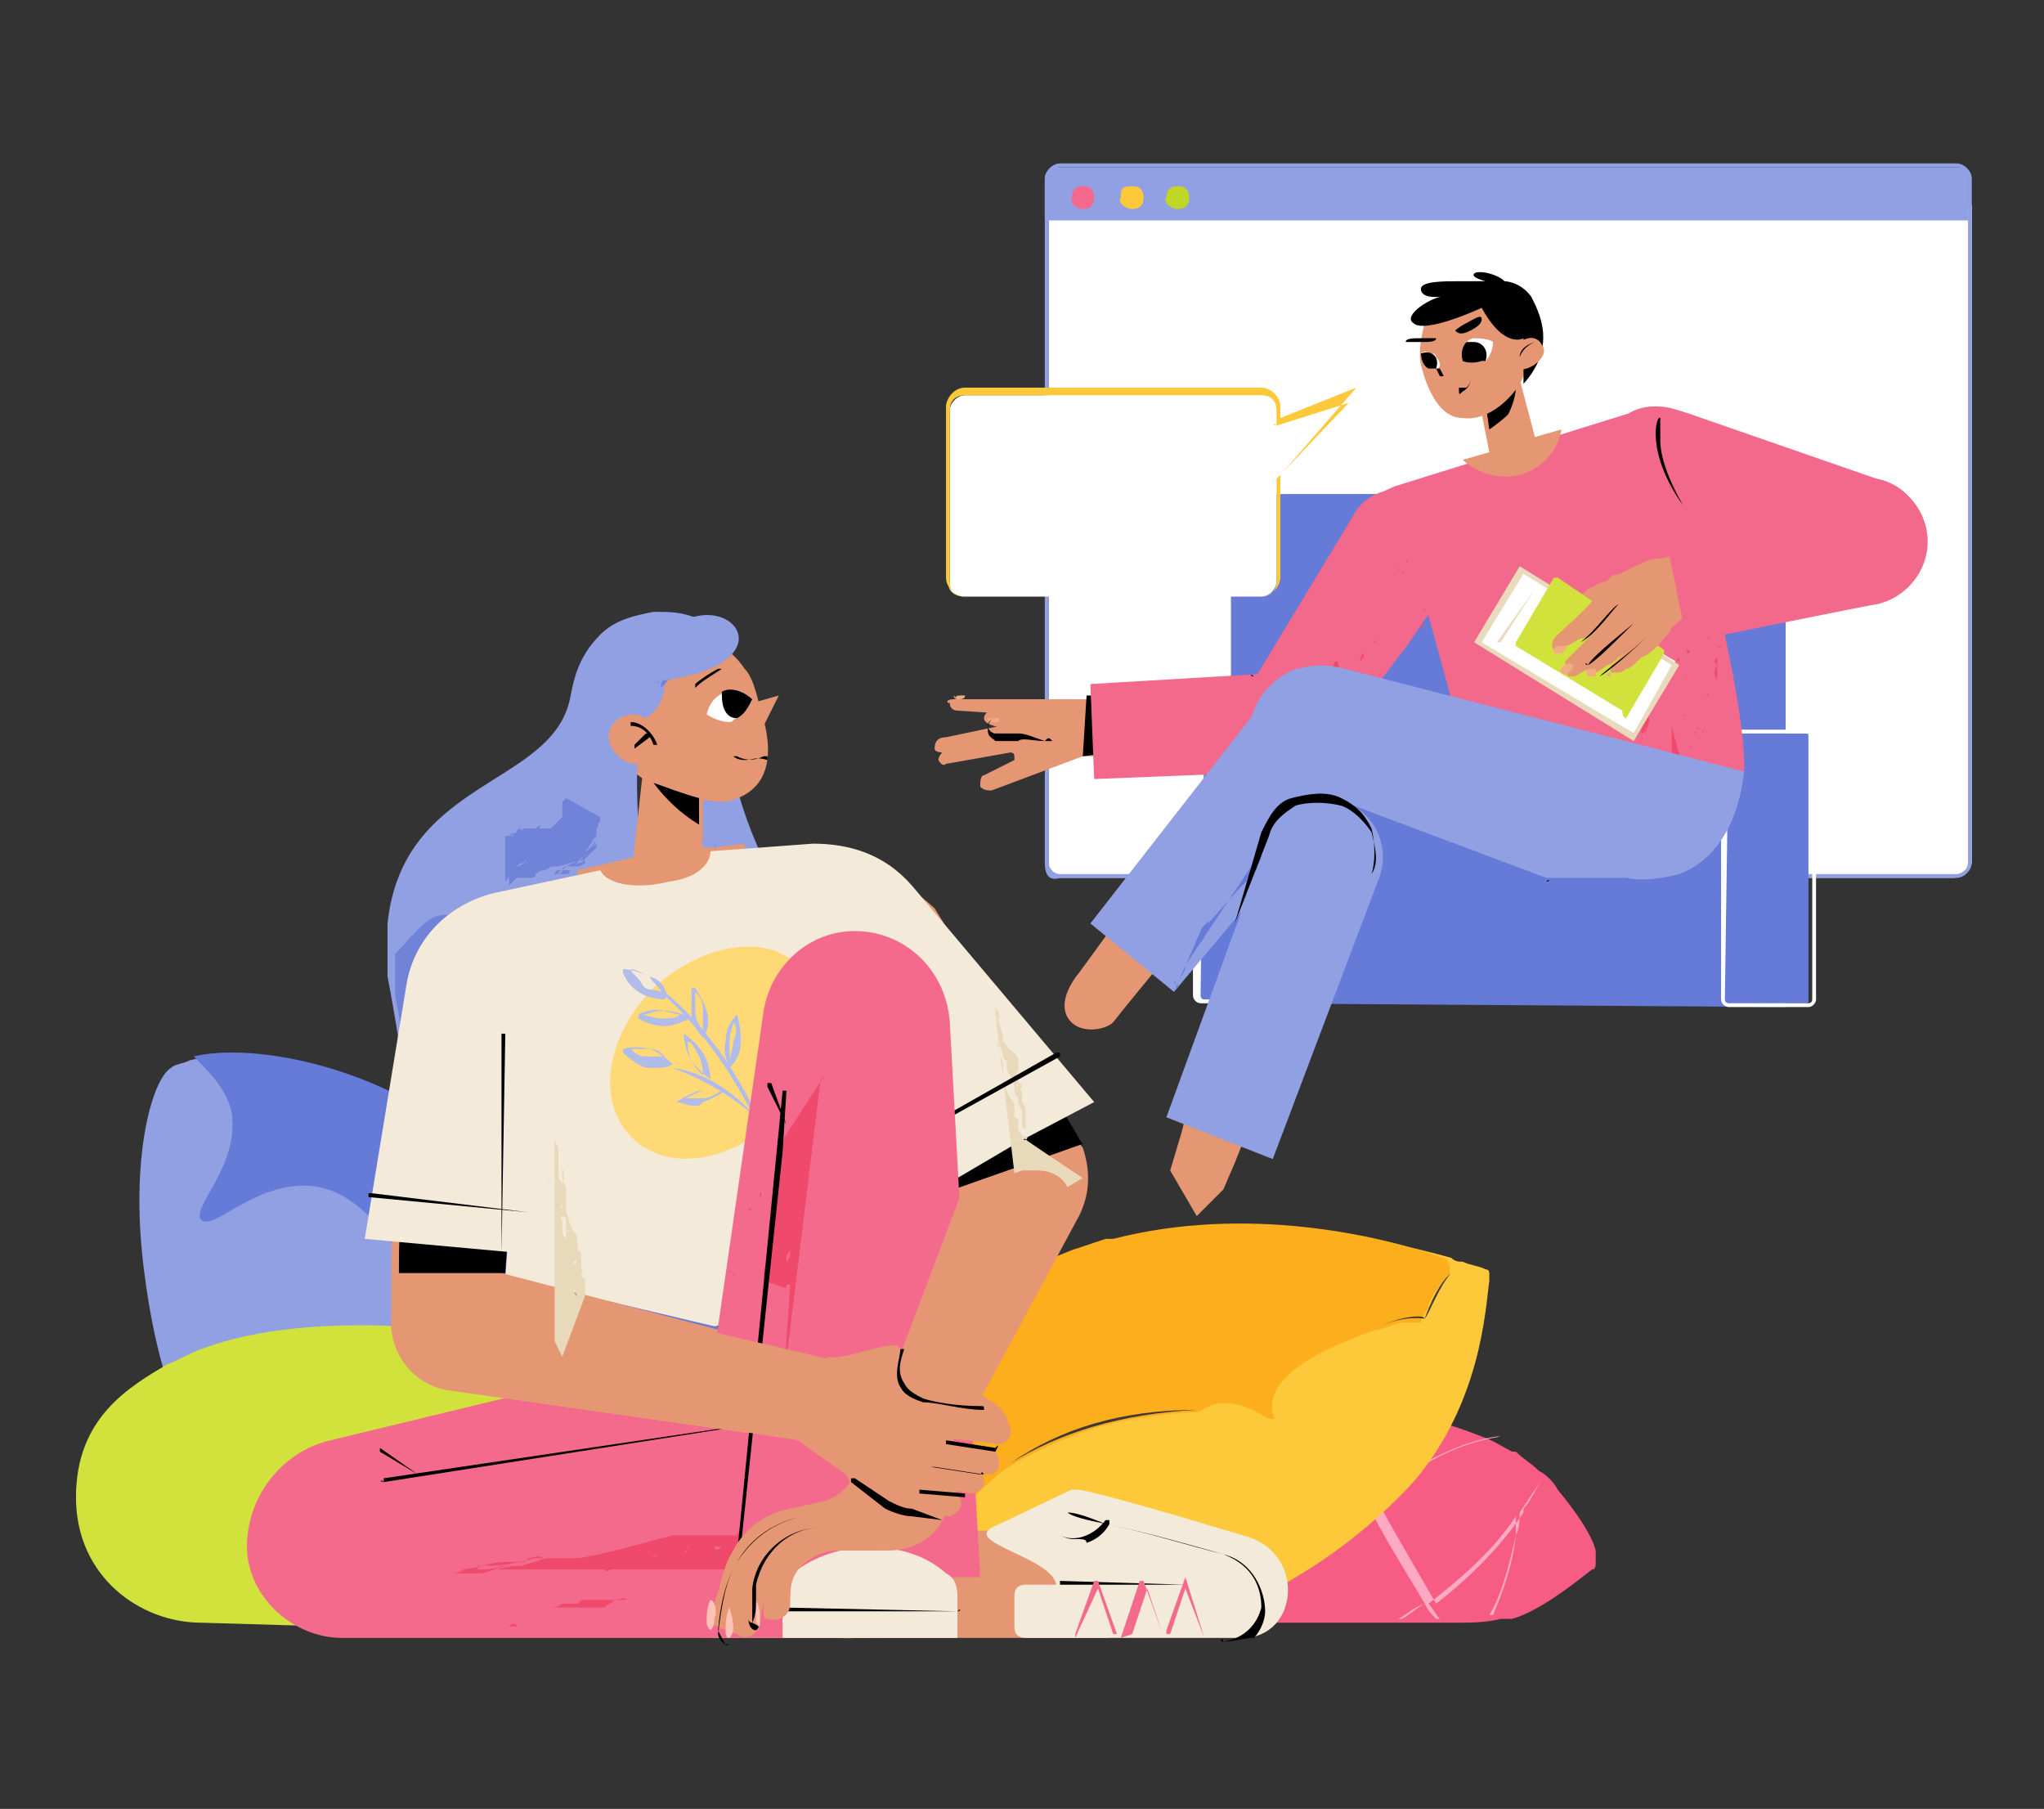 <svg xmlns="http://www.w3.org/2000/svg" xml:space="preserve" id="Layer_1" x="0" y="0" version="1.1" viewBox="0 0 53.8 47.6"><rect x="0" y="0" width="53.8" height="47.6" fill="#333333" stroke="none"/><style>.st0{fill:#fff}.st1{fill:#91a0e2}.st2{fill:#f36a8d}.st3{fill:#fdc93a}.st5{fill:#667ad8}.st6{fill:#d2e23d}.st7{fill:#403838}.st10{fill:#fcae1d}.st12{fill:#e59673}.st13{fill:#f3ead9}.st14{fill-rule:evenodd;clip-rule:evenodd;fill:#7083d9}.st16{fill:#ef4a6b}.st16,.st17{fill-rule:evenodd;clip-rule:evenodd}.st19{fill:#b2bceb}.st22{fill:#ef4a6b}.st24{fill:#efad81}.st25{fill:#f3698b}.st26{fill:#e9dabc}.st27{fill-rule:evenodd;clip-rule:evenodd;fill:#667ad8}</style><path d="M51.4 23.1H27.9q-.3 0-.3-.3V5.4h24.3v17.3c-.1.2-.2.4-.5.4" class="st0"/><path d="M27.5 4.7v1.1h24.3V4.7q0-.3-.3-.3H27.9c-.2 0-.4.1-.4.3" class="st1"/><path d="M27.5 22.7v-18c0-.2.2-.4.4-.4h23.6c.2 0 .4.2.4.4v18c0 .2-.2.4-.4.4H27.9c-.3.1-.4-.1-.4-.4m.4-18.3c-.1 0-.3.1-.3.3v18c0 .1.1.3.3.3h23.6c.1 0 .3-.1.3-.3v-18c0-.1-.1-.3-.3-.3z" class="st1"/><path d="M28.5 5.5q.3 0 .3-.3t-.3-.3c-.2 0-.3.1-.3.4 0 0 .1.2.3.2" class="st2"/><path d="M29.8 5.5q.3 0 .3-.3t-.3-.3c-.3 0-.3.1-.3.3-.1.1.1.3.3.3" class="st3"/><path d="M31 5.5q.3 0 .3-.3t-.3-.3q-.3 0-.3.3c-.1.1.1.3.3.3" style="fill:#c0d625"/><path d="M16.5 41.6c-3.8 2.1-9.4.4-11-3.1-.1-.3-1.2-1.1-1.7-5-.4-3 .2-5.1.7-5.4.1-.1.3-.1.5-.2 1.2-.3 3.9 0 6.4 1.6.8.5 1.5.9 2.1 1.3 5.1 3.2 5.5 4.1 6 6 0 .1 0 .3.1.4.4 2-1.1 3.3-3.1 4.4" class="st1"/><path d="M19.7 37.2c-2-.3-3.6-3.9-7.7-3.1-1.2.2-1.9-2.9-4-2.9-1.4 0-2.4 1.2-2.7.9s1-1.4.8-2.8c-.1-.6-.6-1.1-1-1.5 1.2-.3 3.9 0 6.4 1.6.8.5 1.5.9 2.1 1.3 5.1 3.2 5.5 4.1 6 6 .1.2.1.3.1.5" class="st5"/><path d="M21.8 43.1h-2.9l-13.6-.4c-1.6 0-3.3-1.2-3.3-3.3s1.4-2.9 2.4-3.5c.3-.1.6-.3.9-.4 4.2-1.6 12.6.1 16.9 2.5 1.3.7 9 5.3-.4 5.1" class="st6"/><path d="M21.8 43.1s-1.7.1-3.8-2.7c-.6-.8-1.2.5-2.6-.5-2-1.4-2.5-1.4-3.9-1.9-2.5-1-3.3-1-4.8-1.1-.6 0-.8-.4-.6-1 .1-.2-.4-.3-.7-.3 4.2-1.6 12.6.1 16.9 2.5 1.2.6 8.9 5.2-.5 5" class="st6"/><path d="M5.9 36.9c6.3-.3 9.5 3 9.5 3z" class="st6"/><path d="M15.3 39.9s-.8-.8-2.4-1.6c-1.4-.7-3.8-1.5-7.1-1.4 3.3-.1 5.7.7 7.1 1.4 1.7.7 2.5 1.6 2.4 1.6q.15 0 0 0 .15 0 0 0c.1 0 0 0 0 0" class="st7"/><path d="m27.3 42.6.9.1h10.1c.4 0 .8 0 1.2-.1h.3c.7-.2 1.6-.9 2.1-1.3.1 0 .1-.1.1-.2v-.3c-.1-.4-.5-1-1-1.6-.1-.2-.3-.4-.5-.5-.2-.2-.4-.3-.6-.5h-.1c-.2-.1-.5-.3-.8-.4-3.8-1.5-8.8-1.4-12 1.4-.3.2-.6.7-.8 1.1-.9.7-.2 2.1 1.1 2.3" style="fill:#f75c84"/><path d="M33.2 42.4c.7-1 1.3-1.6 2.1-2.3.1-.1.4-.4.8-.7-.1-.2-.2-.3-.3-.5.1.1.2.3.3.5.3-.2.7-.5 1.2-.8.7-.4 1.4-.7 2.1-.8h.1c-.6.1-1.3.3-2.1.8-.4.2-.8.5-1.2.8.6 1.1 1.2 2.1 1.6 2.8.9-.7 1.7-1.5 2.3-2.4v-1.5 1.4c.2-.2.3-.5.5-.8l-.6.9c0 .2 0 .4-.1.6-.1.9-.4 1.6-.6 2.1h-.1c.3-.5.5-1.2.7-2.1v-.5c-.6.9-1.4 1.6-2.3 2.3.1.1.2.3.3.4h-.1c-.1-.1-.2-.2-.3-.4-.2.1-.4.3-.6.4h-.1c.2-.1.4-.3.7-.4-.4-.7-1-1.6-1.6-2.8-.4.3-.7.5-.8.7-.8.7-1.4 1.3-2 2.3 0 .1-.1.1-.1.2.1 0 .2-.1.2-.2" style="fill:#ffaac5"/><path d="M21.2 41.5c.3.2.9.6 1.9.9 1.9.5 5.1 1.3 9.3-.1 2-.7 3.8-2.2 4.8-3.3 1.8-2.1 1.9-4.6 2-5.3v-.2c0-.1-.1-.1-.1-.1-.2-.1-.4-.1-.6-.2-.1 0-.2 0-.3-.1-1.8-.5-5.4-1.3-8.7-.5h-.2l-.9.3c-.5.2-1 .4-1.4.7-.1.1-.3.2-.4.3-3.6 2.5-4.9 6.4-5.2 7.4-.3 0-.3.1-.2.2" class="st3"/><path d="M33.7 37.5q.15 0 0 0 .15 0 0 0m-1.7.6s-.1 0-.4-.1c.2.1.4.1.4.1" class="st10"/><path d="M25 40.4s1.4-1.9 4.1-2.2q1.65-.15 2.4 0c-.3-.1-.7-.3 0-1 .8-.7 1.9.1 2.2.4-.2-.3-1-1.4 2.5-2.6.2 0 .5-.2.8-.2h.4s0-.1.2-.4c0-.1.1-.4.5-.8.1-.1.1-.4-.1-.5-1.7-.6-5.2-1.4-8.7-.5h-.2l-.9.3c-.5.2-1 .4-1.4.7-.1.1-.3.2-.4.3-2.3 2.2-1.4 6.5-1.4 6.5" class="st10"/><path d="M26.5 39.1c1-.6 2.2-1 3.4-1.1 1.1-.1 2.2 0 3.2.4-1-.3-2.1-.5-3.2-.4-1.2.1-2.4.5-3.4 1.1q-.15 0 0 0-.15 0 0 0c-.1 0 0 0 0 0m9.8-4.2c.7-.3 1.2-.2 1.2-.2s.3-.9.7-1.2c-.3.3-.6 1.1-.7 1.2 0-.1-.5-.1-1.2.2q-.15-.15 0 0-.15 0 0 0-.15 0 0 0" class="st7"/><path d="M23.2 42.4c1.9.5 5.3 1.3 9.5-.2 2-.7 3.2-2.3 4.2-3.4-1.7-1.1-3.9-2-6.8-1.5-1.6.2-3.1 1-3.7 1.4-.9.7-2.4 2.4-3.2 3.7" class="st3"/><path d="M26.6 38.5c1.3-.8 2.9-1.3 4.9-1.4-2 0-3.6.5-4.9 1.4" class="st7"/><path d="M32.4 26.4v-12c0-.8.6-1.4 1.4-1.4h11.8c.7 0 1.4.6 1.4 1.4v12.1z" class="st5"/><path d="M32.4 20.2q.15 0 0 0 .15 0 0 0m.1.4s0 .1 0 0m-.1.6q.15 0 0 0 .15 0 0 0c.1 0 0-.1 0 0 .1 0 0 0 0 0m.7.5c-.1 0 0 0 0 0m.8-.2s0-.1 0 0m1.3 1.9q-.15 0 0 0m1-.2s.1.1 0 0m.2.2q.15 0 0 0 .15 0 0 0c.1 0 0 0 0 0m2.3 2q0 .15 0 0c0 .1 0 0 0 0s0 .1 0 0c0 .1 0 0 0 0m-.8-.8s0-.1 0 0c0-.1-.1-.1-.1-.1-.2-.2-.5-.4-.7-.6l-.1-.1-.1-.1s-.1 0-.1-.1h.1l.1.1h.1s.1 0 .1.1h.1s.1.1.2.1c.2.6.3.7.4.7M33 20.2s-.1-.1 0 0c-.1-.1 0 0 0 0m-.1 1.1s.1 0 0 0m2.7 2.6q0-.15 0 0c0-.1 0 0 0 0m1-.5c-.1 0 0 0 0 0s-.1 0 0 0c0 0-.1 0 0 0m0 .1s0 .1 0 0m0 0q.15.15 0 0 0 .15 0 0m2 1.8s0 .1 0 0c0 .1 0 0 0 0m.3.4s0-.1 0 0c0-.1 0 0 0 0m.4-.3s-.1 0 0 0q-.15 0 0 0m-6.5-4q.15 0 0 0c.1 0 0 0 0 0m.7.3c-.1 0 0 0 0 0m.2-.3q.15 0 0 0c.1 0 0 0 0 0m.3.1q.15 0 0 0c.1 0 0 0 0 0q0-.15 0 0c0-.1 0 0 0 0h-.2zq.15 0 0 0m.4-.1q-.15 0 0 0-.15 0 0 0c-.1 0 0 0 0 0m0 0s.1 0 0 0m.1-.1q-.15 0 0 0m.1 0q-.15 0 0 0c-.1.1 0 .1 0 0m0-.1q.15 0 0 0c.1 0 0 0 0 0m.1.2h.1c.1-.1-.1-.1-.1 0m.6-.2q-.15 0 0 0m.1-.2h-.1zm-.1.1h.1zm.4-.2h.2c-.1-.1-.1-.1-.2 0 0-.1 0 0 0 0m.1.1q.15 0 0 0 .15 0 0 0m.1-.2c0-.1-.1 0 0 0m0 .2q.15 0 0 0c.1 0 0 0 0 0m.1 0h.2zm0-.2s-.1 0 0 0m0 .1q.15 0 0 0m.2 0s.1 0 0 0c.1 0 0 0 0 0m.5-.1h-.1zm.8 1.7q-.15 0 0 0m-.4-1.9q.15 0 0 0c.1 0 0 0 0 0m.8 1.8c.2-.1 0 0 0 0m.2.1q-.15 0 0 0c-.1 0 0 0 0 0m.4-.2q.15-.15 0 0c.1-.1 0 0 0 0m.2.1q-.15 0 0 0-.15 0 0 0m0-.1s-.1.1 0 0m.1.1s.1 0 0 0m.2-.2q-.15 0 0 0c-.1.1 0 0 0 0m.3 0s0 .1 0 0q0 .15 0 0m-.5-2h-.1zc-.1 0 0 0 0 0m2.2 1.6q.15 0 0 0m.3-.1s-.1 0 0 0c-.1 0 0 0 0 0m0 0s.1 0 0 0m.7 0q-.15 0 0 0c-.1 0 0 0 0 0m-.1-.1s0 .1 0 0m.2 0s.1 0 0 0h.1zm.6-.1s.1 0 0 0c.1-.1 0-.1 0 0m0 0q.15 0 0 0m.1-2.4s-.1 0 0 0m.8 2.3s-.1 0 0 0c-.1.1 0 .1 0 0m1.4-2.9h.2zm.1 0s-.1.1 0 0q0 .15 0 0m0 0q.15 0 0 0c.1 0 0 0 0 0s0 .1 0 0c0 0 .1 0 0 0 .1 0 .2 0 0 0q.15 0 0 0m.9 2.4q.15 0 0 0c.1 0 0-.1 0 0m-.4-2.5s.1 0 0 0m.3-.1q-.15 0 0 0c-.1.1 0 0 0 0m.9-.1s.1 0 0 0l.1 2.5h-.1s-.1 0 0 0h-.7c-.1 0-.2 0-.3.1H45c-.1 0-.3.1-.5.1H44h.4c.1 0 .3-.1.4-.1h-.2s-.1 0 0 0h-.7c-.2 0-.3 0-.5.1h-.3.1-.1.1c.1-.1.3 0 .5-.1h.8s.1 0 0 0h.3-.1.2-.5.1-.5c-.1 0 0 0 0 0h-.8.5v.1h-.3c-.1 0 0 0 0 0h-.9c.1 0 .1 0 .2-.1h-.2.2-.1c-.1 0-.3 0-.4.1-.1 0-.2 0-.2.1.1 0 .2 0 .3-.1 0 0-.1 0 0 0-.1 0-.4.1-.5.1s-.3 0-.5.1H41s-.3.1-.4.1-.3.1-.5.1h-.4c-.1 0-.2 0-.4.1h-.4.1-.3.2-.2c-.1 0-.2.1-.3 0h-.1c-.1 0-.2.1-.3.1 0 0-.2 0-.2.1h-.2l.1.1.3.3h.1s0 .1.1.1v.1s.1 0 .1.1l.1.1c.1.1.2.2.4.3.1 0 .1.1.2.2l.1.1v.1l.1.1s0 .1.1.1c0 0 .1.1.2.1 0 0 0 .1.1.1l-.1-.1.1.1.1.1.1.1.1.1c.1 0 .1.1.2.1h-7.6v-5.1l.1.1.1.1-.1-.1s.1 0 .1.1c0 0 .1.1 0 0 0 0 0 .1.1 0 0 0 .1 0 .1.1 0 0 .1.1.2.1h.1l-.3-.3c.1.1.2.2.4.3h.4c.1 0 .3 0 .4-.1h.1c.1 0 .2-.1.4-.1 0 0-.1 0 0 0s.2 0 .3-.1h.1-.1.3-.1 1-.2.1-.3.1s.2 0 .2-.1h.2c.1 0 0 0 0 0 .1 0 .2 0 .3-.1h.1c.2 0 .4-.1.6-.1h.7s.1 0 0 0c.1 0 .2 0 .2-.1H38s-.1 0-.2.1h-.6.1-.3c-.1 0 0 0 0 0h-.1c-.1 0-.3.1-.5.1-.1 0-.2.1-.3.1h-.2c-.2 0-.4.1-.5.1s-.2 0-.3.1h-.2s-.2 0-.2.1h-.2.1c-.1 0-.2 0-.3.1-.1 0-.3 0-.5.1h-.3c-.1 0-.2.1-.3.1h.1-.2.6c-.1 0-.3 0-.4.1h-.2.8-.1.2-.3.2c.2 0 .4-.1.6-.1h1.3c.2 0 .5-.1.8-.2h.1c.1 0 .3-.1.5-.1h.4-.1s.2 0 .2-.1h.3c.1 0 .2-.1.4-.1h.3-.3.3s.1 0 0 0h.2s.2 0 .2-.1h.1c.1 0 0 0 0 0h.1s.1 0 .2-.1h.5-.1.2-.1.2c.1-.1.2 0 .4-.1h.2-.1.2c.1 0 0 0 0 0h.2c.1 0 .2 0 .4-.1h.5c.1 0 .4-.1.6-.1.1 0 .1 0 .2-.1.1 0 .1 0 .2-.1h-.1.2c.1 0 .3-.1.5-.1h.4c2.7.1 2.7.1 2.8.1-.1 0 0 0 0 0s.1 0 0 0q.15 0 0 0M34.5 23q.15.15 0 0 .15 0 0 0c.1 0 .1.1 0 0 .1 0 .1.1.2.1l.1.1.3.3c.1 0 .2.1.2.2l.1.1.2.2s.1.1.2.1c0 0-.1-.2-.2-.2 0 0-.1-.1-.2-.1 0 0 .1.1.1 0l-.1-.1s.1 0 .1.1l-.1-.1-.1-.1h.1l.1.1v-.1l-.1-.1s.1 0 .1.1h.1l-.1-.1-.1-.1-.2-.2c-.1-.2-.3-.3-.5-.5h-.1.1l-.1-.1h-.1c.3.4.1.4 0 .4m3.1-.5h.2-.1c.1-.1-.1 0-.1 0m-1.7-1.8h.2zh.9-.1.8-.1.1c.1 0 .2 0 .3-.1h.1c.1 0 .4-.1.5-.1h-.2c-.5.1-1 .2-1.4.3 0 0-.2 0-.2.1h-.2.1-.5c0-.2-.1-.2-.1-.2m-3 .7c.1 0 .1-.1 0 0h.1c0-.1-.1 0-.1 0m.6.2s.1 0 0 0m.1 0h.3c-.1-.1-.3 0-.3 0m.5-.1c.1 0 0 0 0 0h.1c0-.1-.1 0-.1 0 0-.1 0 0 0 0m.1-.1s.1 0 0 0q.15 0 0 0 .15 0 0 0m.7 1.7h-.1zm-.1-1.8s-.1 0 0 0q-.15 0 0 0c-.1 0 0 0 0 0q.15 0 0 0c.1 0 0 0 0 0m.2-.1s.1 0 0 0c.1 0 0 0 0 0m.2 0c.1 0 0 0 0 0m.5-.1h-.1zc-.1 0 0 0 0 0m.2-.2h-.1c0 .1 0 .1.1 0m-.1-.1s0-.1 0 0m.1.2s.1 0 0 0c.1 0 0 0 0 0m.2-.1s.1 0 0 0c0 .1.1.1 0 0q0 .15 0 0h.2zc.1 0 0 0 0 0m.1-.2q-.15 0 0 0c-.1.1 0 0 0 0m.2.2s-.1 0 0 0m1.3 1.7h-.1zm.6-.1q-.15 0 0 0c-.1 0 0 0 0 0m1.1-.3s.1 0 0 0c.1 0 0 0 0 0m.9-.2s-.1 0 0 0c-.2.1-.1.1 0 0-.2.1-.3.1-.3.1h.2-.2s-.1 0 0 0h-.3.1-.2c.2.1.4 0 .7-.1 0 .1-.1.1 0 0-.1 0 0 0 0 0m-.1-.1h.1zm.2 0c0-.1-.1 0 0 0-.1 0 0 0 0 0m.4 0s.1 0 0 0c.1 0 0 0 0 0m-.5-2.2s-.1-.1 0 0c-.1 0 0 0 0 0m.7 2q-.15 0 0 0-.15.15 0 0c-.1 0 0 0 0 0m.4-.1h-.2c.1.1.2.1.2 0m-.4-2.1s-.1 0 0 0c-.1 0 0 0 0 0m-.1-.5c0 .1 0 0 0 0m1 2.6q.15 0 0 0c.1 0 0 0 0 0m.5-2.5s.1 0 0 0m1.3-.3q.15 0 0 0h.1zc.1 0 0 .1 0 0m.4 0s.1 0 0 0m.2-.1c.1 0 .2 0 0 0h.1zm.5-.3s-.1 0 0 0c-.2 0-.1 0 0 0m.5.1c-.2.1 0 0 0 0m.1 0s-.1 0 0 0c0 0 0-.1 0 0 0-.1.1-.1 0 0-.1 0 0 0 0 0m.1 0c.1 0 .1-.1 0 0h.1c.4-.1.6-.1.9-.2h-.1c-.1 0-.3.1-.6.1h-.1zc-.1 0 0 0 0 0m-12.2 2.8s0-.1 0 0h.4-.2c-.1-.1-.2 0-.2 0m2.6-.4q.15 0 0 0c.1 0 0 0 0 0m11-2.9h-.4c-.1 0-.1.1-.1.1h.3c0-.1 0-.1.2-.1-.1 0 0 0 0 0" style="fill:#657ad6"/><path d="M33.2 21.6h12.5v1.6H33.2z" class="st5"/><path d="M45.7 23.3H33.2v-1.6h12.5zm-12.5 0h12.4v-1.6H33.2z" class="st0"/><path d="M45.3 26.3v-6.9c0-.1 0-.1.1-.1h2.1c.1 0 .1 0 .1.1v6.9c0 .1 0 .1-.1.1h-2.1s-.1 0-.1-.1" class="st5"/><path d="M47.6 26.5h-2.1c-.1 0-.2-.1-.2-.2v-6.9c0-.1.1-.2.2-.2h2.1c.1 0 .2.1.2.2v6.9c0 .1-.1.2-.2.2m-2.1-7.2q-.15 0 0 0l-.1 7s0 .1.1.1h2.1s.1 0 .1-.1v-6.9s0-.1-.1-.1z" class="st0"/><path d="M31.5 26.2v-6.8c0-.1 0-.1.1-.1h2.1c.1 0 .1 0 .1.1v6.9c0 .1 0 .1-.1.1h-2.1s-.1-.1-.1-.2" class="st5"/><path d="M33.7 26.4h-2.1c-.1 0-.2-.1-.2-.2v-6.8c0-.1.1-.2.2-.2h2.1c.1 0 .2.1.2.2v6.9c0 .1-.1.1-.2.1m-2-7.2c-.1 0-.1.1 0 0l-.1 7s0 .1.1.1h2.1s.1 0 .1-.1v-6.8s0-.1-.1-.1z" class="st0"/><path d="M29.2 43.1h-7.9v-2.9l5.9.1h.2c.1.1.8.5 1.2.8.7.5.9.6.4 1.1-.3.4-.3.6.2.9" class="st12"/><path d="M32.7 43.1H27q-.3 0-.3-.3V42q0-.3.3-.3h.8c-.1-.7-2.4-1.1-1.7-1.5l2.1-1h.2c.6.1 3 .8 4.3 1.2 1.7.4 1.5 2.7 0 2.7" class="st13"/><path d="M32.2 43.2c-.1 0-.1-.1 0 0-.1-.1 0-.1 0 0 .6-.1.9-.5 1-.9 0-.5-.2-1.1-1-1.4-.7-.2-2.1-.6-3.1-.8-.5-.1-.9-.2-1-.3l-.5-.1.5.1c.2 0 .5.1 1 .3 1 .2 2.3.6 3.1.8s1.1 1 1.1 1.5c0 .2-.1.5-.3.7-.3 0-.5.1-.8.1"/><path d="M28.3 40.5c-.1 0-.2 0-.4-.1l-1.3-.5 1.3.5c.4.2.9 0 1.2-.4h.1v.1c-.1.2-.3.4-.6.5 0-.1-.1-.1-.3-.1m2.9 1.2h-3.3v-.1zq.15 0 0 0"/><path d="M29.5 43.1s-.1 0 0 0q-.15 0 0 0l.5-1.5h.1l.5 1.4-.4-1.2-.4 1.2zm2.2 0-.5-1.3-.4 1.2h-.1v-.1l.5-1.4zq.15-.15 0 0 .15 0 0 0 .15 0 0 0m-3.4 0s-.1 0 0 0q-.15 0 0 0-.15 0 0 0V43l.5-1.4h.1l.5 1.4h-.1l-.4-1.2z" class="st2"/><path d="m20.5 18.3-.7.2.3.6z" class="st12"/><path d="M22 25.7c-1 .1-3.4-.2-4.2-.8.2-1.4.1-3.2 0-5.1h1.4c.1.2.1.4.1.4.1 1 1.1 3.6 2.7 5.5" class="st1"/><path d="M18.7 21.7c-.1 0 0 .1 0 0-.1.1 0 .1 0 0-.1.1 0 .1 0 0m0 0q-.15 0 0 0c-.1 0 0 0 0 0m1.4 2.6c0-.1-.1-.1 0-.1v-.8.4-.5.1-.4.9-1.2.7-.9 1.3-.2.3c-1.1-.3-1.1-.3-1.1-.2v.4-.1.2-.1.2-.3.2-.1.4-.1.1h-.1s.1 0 .1.1l.1-.1v-.1.4-.1H19v-.3.2-.4.1-.1.1-.3.4zm-.4-1.7s0-.1 0 0m0-.1c-.1 0 0 0 0 0m-.3-.6s0-.1 0 0m-1.3-1.3c0-.1 0 0 0 0m0 .9q.15 0 0 0c.1.1 0 0 0 0m.1.6s0 .1 0 0c0 .1 0 0 0 0m0 .3c0-.1 0 0 0 0m.1.4c0-.1 0 0 0 0m0 .2s0 .1 0 0c0 .1 0 0 0 0m.1.2q-.15 0 0 0m0 0c0 .1 0 0 0 0m0-3q0-.15 0 0c0-.1 0 0 0 0m.1 3.4s0 .1 0 0m-.1.1q-.15 0 0 0c-.1 0 0 0 0 0m-.1.2q0-.15 0 0 0-.15 0 0c0-.1 0 0 0 0m.1-.1c.1 0 0 0 0 0m.1 0c0-.1 0 0 0 0m0 .1q0-.15 0 0 0-.15 0 0m0 .6s0-.1 0 0q0-.15 0 0 0-.15 0 0m.1.1q-.15 0 0 0-.15-.15 0 0 0-.15 0 0 0-.15 0 0m0-3.3s0 .1 0 0c0 .1 0 0 0 0m0 .5s.1 0 0 0c.1 0 0 0 0 0m.1 0c-.1 0 0 0 0 0m.1 2.9s0 .1 0 0m0-2.4c0-.1 0 0 0 0q0-.15 0 0v-.5.5q.15-.15 0 0 .15 0 0 0 .15 0 0 0c0-.1.1-.1 0 0q0-.15 0 0c0-.1 0 0 0 0m0-.1q0-.15 0 0c0-.1 0 0 0 0m0 .1s0 .1 0 0m.1 2.6q-.15 0 0 0c-.1 0 0 0 0 0m.5-2.8q0-.15 0 0 0-.15 0 0m0 .1q0-.15 0 0c0-.1 0 0 0 0m0 .1c0-.1 0 0 0 0m.1 2.5c0-.1 0 0 0 0m.5-.7q-.15 0 0 0c-.1 0 0 0 0 0m-.2-.6c0-.1 0 0 0 0m0-.5q-.15 0 0 0c-.1 0-.1-.1 0 0m-.1-.1s.1 0 0 0m0 0s0 .1 0 0c0 0 0 .1 0 0 0 .1 0 0 0 0m0 .1q0 .15 0 0 0 .15 0 0m0 .5c0-.1 0 0 0 0m0-.8s0 .1 0 0c0 0-.1 0 0 0 0 0-.1 0 0 0m-.1.9c.1 0 0 0 0 0s0-.1 0 0c0-.1 0 0 0 0m0 .1c0 .1 0 0 0 0m0 0q0 .15 0 0 0 .15 0 0c0 .1 0 0 0 0m.1.2q-.15 0 0 0-.15 0 0 0-.15 0 0 0-.15 0 0 0-.15 0 0 0-.15-.15 0 0v-.1c-.1 0-.1 0 0 .1q-.15 0 0 0-.15 0 0 0-.15 0 0 0m0-.2q-.15 0 0 0c0-.1 0 0 0 0m0-.7s0 .1 0 0q0 .15 0 0m0 .6q0-.15 0 0m0-.1q0-.15 0 0 0-.15 0 0v-.1zc0-.1 0 0 0 0q.15 0 0 0 .15 0 0 0 .15 0 0 0 .15 0 0 0m0 0q.15 0 0 0 .15 0 0 0 .15 0 0 0m.1.2c0-.1 0 0 0 0m.1.1q-.15 0 0 0-.15 0 0 0-.15 0 0 0c-.1 0 0 0 0 0 0-.1 0 0 0 0m0-.1c-.1 0-.1-.1 0 0v-.1c-.1-.1-.1 0 0 .1-.1-.1 0 0 0 0m-1.2-2c-.1 0 0 .1 0 0-.1.1 0 .1 0 0-.1.1 0 .1 0 0m0 0q-.15 0 0 0c-.1 0 0 0 0 0m-.4 2.2" class="st14"/><path d="M19.1 21.1c-.6 0-1.7-.2-2.3-.7-.5-.3-1-.7-1.1-1.2v-.5c.1-.9.6-1.5 1.1-1.7.6-.3 2-.6 2.8.6.2.2.3.6.4 1 .7 2.1-.5 2.4-.9 2.5" class="st12"/><path d="M17.5 17.8v.1c0 .5-.2.8-.5 1h-.2c-.1 0-.2.1-.3.1l.1.1v.1c.1.2.2.5.2.5-.1 1.1 0 3.8.7 5.9l-6.8 2.5c0-.2-.1-.4-.2-.7-.1-.6-.2-1.2-.3-1.7v-1.4c.4-3.8 4.3-3.6 4.8-5.9.1-.5.2-1.1.8-1.7.4-.4.9-.5 1.4-.6h.1c.3 0 .7 0 1.1.2.6.9 0 1.4-.9 1.5" class="st1"/><path d="M16.8 19.4q-.15 0 0 0l-.1.1c-.1 0-.1 0 .1-.1-.1.1 0 .1 0 0m.7-1.6s0-.1-.1-.1zl-.1-.1zq-.15 0 0 0-.15.15 0 0c-.1 0-.1-.1 0 0q-.15 0 0 0l-.1-.1zq-.15-.15 0 0-.15 0 0 0-.15 0 0 0-.15.15 0 0l-.1.2v.1c.2-.2.5-.5.5-1-.4.8-.4.8-.4.7m-.5 1.1c.1 0 0 0 0 0q.15 0 0 0 .15 0 0 0m.1-.1q0-.15 0 0 0-.15 0 0 0-.15 0 0m0-.1q0-.15 0 0 0-.15 0 0 0-.15 0 0m.1-.3q0-.15 0 0 0-.15 0 0m0-.2c.1 0 0 0 0 0m0 0c.1 0 0 0 0 0m.1-.3q0-.15 0 0 0-.15 0 0 0-.15 0 0c0-.1 0 0 0 0m0 .1q0-.15 0 0c0-.1 0 0 0 0q0-.15 0 0 0-.15 0 0 0-.15 0 0 0-.15 0 0 0-.15 0 0 0-.15 0 0 0-.15 0 0 0-.15 0 0 0-.15 0 0s0-.1 0 0m0 0c0 .1 0 0 0 0m0 .1s0-.1 0 0q0-.15 0 0m0-.2s0-.1 0 0c0-.1 0 0 0 0m0 .1c0-.1 0 0 0 0q0-.15 0 0c.1-.1 0-.1 0 0m.1-.2c0 .1 0 0 0 0q0 .15 0 0 0 .15 0 0c0 .1 0 0 0 0q.15 0 0 0M14.9 21c0-.1 0 0 0 0s0 .1 0 0l-.1.1v.4l-.1.1-.2.2h-.4s.1-.1.2-.1c0 0-.1 0-.1.1h-.4s-.1.1-.1 0c0 0-.1 0-.1.1 0 0-.1 0-.1.1h.1-.3.1-.2.2s.1 0 .1-.1l-.1.1h-.1l.1-.1-.1.1v1.8-.6.4-.2.1-.3.1-.3.3-.1s.1-.1.1-.2v.2-.1.3-.1l.1-.1.1-.1h.4s.1 0 .1-.1c0 0 .1-.1.2-.1 0 0 .1 0 .2-.1h.2c.7-.2.7-.2.7-.1 0 0-.1.1-.2.1h-.3s-.1 0-.1.1h-.1s-.1 0-.1.1h.1s.1 0 .1-.1h.2l.1-.1s.1-.1.2-.1l.1-.1-.1.1.4-.4v-.1l-.1.1-.1.1s-.3.3-.4.3l-.2.1-.1.1s-.1 0-.1.1h.2s.1 0 .1-.1l.1-.1.1-.1.2-.2.1-.1c.1-.1.2-.2.2-.4l-.1.1c0 .1-.1.1-.1.2l-.1.1-.1.1.1-.1c.1 0 .3-.3.3-.3v-.3c.1-.1 0-.1.1-.2v-.1zq-.15.15 0 0-.15 0 0 0m-3.6 2.7c-.1 0 0 0 0 0m-.9.9q0 .15 0 0 0 .15 0 0c.1 0 0 0 0 0m.2.9s0-.1 0 0c0-.1 0 0 0 0m.2.1q0-.15 0 0c0-.1 0 0 0 0m0-.4s0 .1 0 0m.5-1.4q-.15 0 0 0-.15 0 0 0m-.2-.1s0 .1 0 0m0 0s0 .1 0 0m0 .1q0-.15 0 0m-.1.1c.1 0 0 0 0 0m.2.7q-.15 0 0 0-.15.15 0 0-.15.15 0 0-.15.15 0 0-.15.15 0 0-.15.15 0 0c-.1.1-.1 0 0 0q-.15 0 0 0-.15 0 0 0-.15 0 0 0-.15 0 0 0-.15 0 0 0s0-.1 0 0c0-.1 0-.1.1-.1-.1 0-.1.1-.1.1m0-.1s.1 0 0 0q.15 0 0 0 .15 0 0 0m-.1.5q0-.15 0 0 0-.15 0 0m.2-.3s-.1 0 0 0q-.15 0 0 0m.2-.3c-.1 0 0 0 0 0m0-.1c0 .1-.1.1 0 0q-.15.15 0 0m-.1.1q0 .15 0 0c0 .1 0 0 0 0m0 .1s-.1.1 0 0m-.1 0s0-.1 0 0q.15-.15 0 0c.1 0 .1-.1.1-.1zm0 .2q0-.15 0 0 0-.15 0 0 0-.15 0 0m.1-.2s0 .1-.1.1c0 0 .1 0 .1-.1 0 0 .1 0 0 0 .1 0 0 0 0 0q.15 0 0 0 .15 0 0 0m.2-.2q-.15.15 0 0c-.2.1-.1.1 0 0q-.15.15 0 0m.1-.9s.1 0 0 0q.15 0 0 0m.2.7c0 .1 0 0 0 0m.3-.1q0-.15 0 0c0-.1 0 0 0 0m.2-.9c-.1 0 0 0 0 0m1.3 0c0 .1 0 0 0 0m-1.2.7s.1 0 0 0c.1 0 0 0 0 0m.1 0s0-.1 0 0c0 0 0-.1 0 0q0-.15 0 0m1.1-1.3s-.1 0 0 0c-.1 0 0 0 0 0m-.6.2q.15 0 0 0 .15 0 0 0s.1 0 0 0m-.3.5s0 .1 0 0m0 0s.1 0 0 0c.1 0 0 0 0 0m.2.3s0-.1 0 0m0-.3s.1 0 0 0c0-.1 0 0 0 0m.1.2q.15 0 0 0 .15 0 0 0m.2-.4c.1 0 0 0 0 0m.5-.3c-.1 0 0 0 0 0s-.1.1-.2.1h-.4.4c.1-.1.2-.1.2-.1s0-.1 0 0c.1-.1 0-.1 0 0m.1-.1s0-.1 0 0c.1 0 0 0 0 0m.9-1.3s0 .1 0 0m.1-.1q0-.15 0 0c0-.1 0 0 0 0m-4 3.8" class="st14"/><path d="M10.7 27.9c-.1-.6-.2-1.2-.3-1.7v-1.1c.3-.3.6-.7.9-.9.8-.5 1.7.6 1.7.6z" style="fill:#7083d9"/><path d="M16.1 24.8v-.2s0-.1 0 0v-1s0-.1.1-.2c0 0 0-.1 0 0v-.1.1s0 .1-.1.2v.6-.7s.1-.1.1-.2v-.2.1c.1-.1.1-.3.3-.5v-.1s-.1.1-.1.2v.4c-.1.1-.2.4-.3.5v.3-.1l.4-.2v-.1.2-.5s0-.1.1-.2.1-.3.2-.4l.1-.1v-.1c.1-.1.2-.3.3-.4-.1.1-.2.2-.2.3 0 0-.1.1-.1.2s-.1.1-.1.2v-.2s.1-.1.1-.2c0 0 0-.1.1-.1 0 0 0-.1.1-.1v-.4s.1-.1.1-.2v-.1s0-.1.1-.1l-.1.1h-.1s0 .1-.1.1v.1s0 .1-.1.1v.1s-.1.1-.1.2-.1.2-.1.3v.2l-.1.1s0 .1 0 0v.1s0 .1 0 0v-.1.2-.3.5-.1 1.2-.1.7c.3.4.7.7 1 1.1-1.5-1-1.5-1-1.5-1.1m.6-2.8" class="st14"/><path d="M18.5 20v1.7c0 .2 0 .7-.1 1.8l-1.8-.3.4-3.6z" class="st12"/><path d="M18.4 21v.7c-.5-.3-.9-.7-1.2-1.1.3.1.8.3 1.2.4"/><path d="M19.8 18.4c-.1.2-.2.4-.4.5-.1 0-.1.1-.2.1-.3 0-.6-.2-.6-.2.1-.4.3-.5.5-.6.3-.2.7.2.7.2" class="st0"/><path d="M19.8 18.4c-.1.2-.2.4-.4.5-.3 0-.4-.3-.4-.6v-.1c.4-.2.8.2.8.2m-.2 1.6s-.1 0 0 0c-.2 0-.3-.1-.3-.1h.1s.3.2.7 0h.1v.1c-.3-.1-.4 0-.6 0m-1.3-1.9V18c.1-.1.4-.3.6-.4h.1c-.3.2-.5.3-.7.5q.15 0 0 0 .15 0 0 0"/><path d="M17.3 19.8c-.1.3-.6.4-.9.2s-.5-.6-.3-.9.6-.4.9-.2.5.6.3.9" class="st12"/><path d="M17.2 19.6q-.15 0 0 0c-.1-.3-.3-.5-.6-.5V19c.3 0 .6.3.7.6z"/><path d="M16.7 19.7s-.1 0 0 0q-.15 0 0 0v-.1l.3-.3h.1v.1z"/><path d="M22 37.1v6H9c-1.3 0-2.5-1.1-2.5-2.4s.9-2.5 2.2-2.8l9.5-2.3z" class="st2"/><path d="M22 40.3q0-.15 0 0c-.1-.1-.2-.1-.2-.1h-.1s-.1 0 0 0h-.9c-.1 0-.3 0-.4.1h-.8c-.1 0-.2 0-.2.1h-.5s-.1 0 0 0h-.1.1-.7.1-.6c-2.2.6-2.4.6-2.6.6h-1.6.4c.1 0 .3-.1.4 0h.2-.1 1.8-.1.6-1.5s.1 0 0 0h-.3.2-.2s-.1 0 0 0H14c-.1 0-.1 0-.2.1h-1.1.5-.1.1-.4.6-.1c-.4 0-.8.2-1.2.2H12h.1-.2.1-.1.7-.1s.1 0 .1-.1h.3c.4 0 .8-.1 1.2-.2h.6-.2.2-.2s-.1 0 0 0h.3-.1.1-.2.6-.7c-.1 0-.2 0-.4.1-.1 0-.3.1-.4.1-.3 0-.7.1-1 .2h-1 .1c.1 0 .3 0 .4-.1h.4c.2 0 .4 0 .6-.1h.2-.1.2c-.1 0-.3 0-.5.1h-1.2 10.3V41h.1v-2h-.1.1-.4.2-.1v-.1h.4-1.2.8-.8.9c-.2 1.4-.1 1.4 0 1.4m-8.9 1.4q.15 0 0 0 .15 0 0 0m1.9-.2s.1 0 0 0q.15 0 0 0 .15 0 0 0m6-1h.1zc0 .1 0 0 0 0-.1 0 0 0 0 0m-.6 0h.4zq.15.15 0 0c0 .1.1.1 0 0q0 .15 0 0c0 .1-.1.1 0 0h-.1c0 .1 0 .1.1 0h-.2s.1.1.2 0m.4.4c-.1.1-.1 0 0 0-.1 0 0 0 0 0m-2.8 0q.15 0 0 0m2-.1s-.1 0 0 0c-.1 0 0 0 0 0m0 .1h.3zm.2-.3c.1.1 0 .1 0 0q0 .15 0 0m0 .2q0-.15 0 0c.1-.1 0-.1 0 0m.1-.1s-.1 0 0 0h.2zm.1-.1c.1 0 0 0 0 0 0 .1 0 0 0 0m-.1 0q.15 0 0 0 .15 0 0 0m.2 0h.1zm-.5 0s.1 0 0 0c0 .1 0 0 0 0m-.2.1h.3c-.1-.1-.1-.1-.3 0q.15 0 0 0s.1 0 0 0h-.1zm-.7 0c-.1 0 0 0 0 0m-.2 0c0-.1 0 0 0 0m-.1 0q0 .15 0 0 0 .15 0 0m.2 0h-.2c0 .1.1.1.2 0m-.4 0q-.15 0 0 0m-.5 0q0 .15 0 0c.1.1 0 .1 0 0m0 .1c.1 0 0 0 0 0-.1 0-.1.1 0 0q-.15 0 0 0m-.3 0q.15 0 0 0c.1 0 0 0 0 0q0 .15 0 0m-.5.1q.15 0 0 0m0 0q-.15 0 0 0m0 0c0 .1-.1.1 0 0 0 0-.1.1 0 0h-.1c0 .1 0 0 .1 0m-.2.1c.1 0 0 0 0 0m-.2 0q-.15 0 0 0c-.1 0 0 0 0 0m-.2 0q.15 0 0 0 .15 0 0 0m-.4 1.2s.1 0 0 0m0-.9c-.1 0 0 0 0 0m0 .9c-.1 0 0 0 0 0m-.2-.9c.1 0 0 0 0 0h-.2c.1.1.1 0 .2 0m-.2.9h-.1zm-.2-.8c.1 0 0 0 0 0m0 0c-.1 0 0 0 0 0m-.1 0c-.1 0 0 0 0 0m-2.2 1.4h.2c0-.1-.1-.1-.2 0m1.4-.2c0-.1 0 0 0 0m0-.1c0 .1 0 0 0 0m1.1-.2h-1.7.3s.2 0 .3-.1h.4l.1-.1h.9c.1 0 .2-.1.3 0h-.1.1-.1.1-.3zm6 .4s-.1 0 0 0c-.1 0 0 0 0 0m-1.1-1.8h.3-.1.1-.3m-.1-.1h-.3zm0-.2h.2zm.2-.1h-.2zm0 0" class="st16"/><path d="M20.6 42.6h4.6v.5h-4.6z" class="st13"/><path d="M10.1 39c-.1 0-.1-.1 0 0v-.1l11.5-1.7z"/><path d="M28.4 32 25 38.3l-2.2-.5 2.3-6.3.1-.3-.4-.8-4-7.8.6-.1c.9 0 2.1.4 3.2 1.4 1.6 2.6 2.5 4.1 3.1 5 .7 1.1.7 1.2.8 1.3.2.6.2 1.2-.1 1.8" class="st12"/><path d="m25.2 30-11.7 1-.2 2.6 5.5 1.3 4.8-.7z" class="st13"/><path d="m28.5 30.1-3.4 1.2.1-.3-.4-.8 2.9-1.4c.7 1.1.7 1.2.8 1.3" class="st17"/><path d="m22.4 35.9-1.4 2-9.1-1.3c-1-.1-1.7-1-1.6-2v-1c0-.5 0-1.2.1-1.9.1-1.9.2-4 .2-4.4 0-1.7 1-3.3 2.6-3.7h.9l-.8 8.4v.1l-.1 1.3v.1z" class="st12"/><path d="m13.4 32-.1 1.5h-2.8c0-.5 0-1.2.1-1.9z" class="st17"/><path d="M19.6 22.2v1.9h-4.4v-1.2l1.3-.3c.8-.2 1.5-.3 2.3-.3z" class="st12"/><path d="m28.8 29-1.9 1-1.7 1-.2.1L14 33l-4.4-.4 1.1-6.7c.2-1.2 1.1-2.1 2.3-2.4l2.8-.6c.2.4 1 .5 1.8.3.8-.1 1.1-.5 1.1-.8l2.7-.2c1 0 1.9.3 2.6 1.1z" class="st13"/><path d="M20.6 29.3c1.2-1.3 1.4-3 .4-3.9-.9-.9-2.7-.5-3.9.7-1.2 1.3-1.4 3-.4 3.9s2.7.5 3.9-.7" style="fill:#fed975"/><path d="M17.4 28.1H17c-.3-.1-.6-.4-.6-.4v-.1s.3-.1.7 0c.3.1.6.4.6.4s-.1.1-.3.1m-.8-.5c.1.1.2.2.4.2h.5c-.1-.1-.2-.2-.4-.2zm4 3.5c-.8-2.1-1.8-3.7-3.1-4.9v-.1q1.05.9 1.8 2.1c.5.8.9 1.7 1.3 2.8zq.15 0 0 0c.1 0 0 0 0 0" class="st19"/><path d="M19.9 29.4c-.7-.6-1.4-1-2.2-1.3.8.1 1.6.6 2.2 1.3 0-.1.1 0 0 0m-2.4-3.1s-.4 0-.7-.2-.4-.5-.4-.5v-.1s.3 0 .7.2c.4.1.5.5.4.6q.15-.15 0 0 .15-.15 0 0m-.9-.8c0 .1.2.2.3.4s.3.1.5.2c0-.1-.2-.2-.3-.4-.2-.1-.4-.2-.5-.2" class="st19"/><path d="M18.3 29.1c-.2 0-.4-.1-.5-.1 0 0 .3-.2.6-.3h.7s-.3.2-.6.3c-.1.1-.1.1-.2.1m-.3-.2h.5c.2 0 .3-.1.5-.2h-.5c-.3.1-.4.2-.5.2m.7-.5q-.15 0 0 0s-.3-.2-.5-.5-.2-.7-.2-.7.3.2.5.5.2.7.2.7m-.6-1c0 .1 0 .3.1.5s.2.3.3.4c0-.1 0-.3-.1-.5s-.2-.4-.3-.4m.4-.1s-.3-.3-.3-.6V26h.1s.2.3.3.6 0 .6-.1.7q.15 0 0 0m-.2-1.2v.5c0 .2.1.4.2.5v-.5c0-.3-.1-.4-.2-.5m.9 2q-.15 0 0 0s-.2-.4-.1-.7c0-.4.2-.6.3-.7 0 0 .1.3.1.7s-.2.6-.3.7m.1-1.2c0 .1-.1.3-.1.5v.5c0-.1.1-.3.1-.5.1-.2.1-.4 0-.5m-1.8.1c-.4 0-.7-.2-.7-.2v-.1s.3-.2.7-.1c.4 0 .7.2.7.2-.1 0-.4.2-.7.2m-.6-.3c.1 0 .3.1.5.1s.4 0 .5-.1c-.1 0-.3-.1-.5-.1s-.3.1-.5.1" class="st19"/><path d="m13.9 31.9-4.2-.4v-.1h.1zq.15-.15 0 0c.1 0 0 0 0 0"/><path d="M15.4 34.1c0 .1 0 0 0 0v-.4c0-.1-.1-.1-.1-.1v-.1s0-.1 0 0v-.1s.1.1 0 .1V33s0-.1-.1-.1v.1-.3c0-.1 0-.2-.1-.3s-.1-.3-.2-.5v-.6c0-.1-.1-.2-.1-.4v-.6.4c0 .1.1.3 0 .4v.2-.1 1.1c0 .1 0 .2.1.3v.2-.1.5-1.1s0-.1-.1-.1v-.1.2s-.1-.1 0-.1c0 0 0-.1 0 0v-.2s-.1-.1 0-.1v-.5s0-.1-.1-.2v-.7c0-.1 0-.1-.1-.3v.3-.1.1-.3.6-.3 5l.2.4zq-.15.15 0 0c0 .1 0 0 0 0m-.3-1.5q0-.15 0 0c0-.1 0 0 0 0s0-.1 0 0m0-.2q0 .15 0 0m-.7-2.5q0-.15 0 0 0-.15 0 0 0-.15 0 0m.1.7s-.1-.1 0 0c-.1-.1 0 0 0 0m-.9-2.3s0-.1 0 0m.7 2.2c0-.1 0 0 0 0m0 0q0 .15 0 0 0 .15 0 0m0 0q0 .15 0 0 0 .15 0 0m.1.2q-.15 0 0 0-.15 0 0 0-.15 0 0 0c-.1 0 0 0 0 0m.1.4q0-.15 0 0c-.1-.1 0 0 0 0m-.1-.1s0-.1 0 0c.1-.1 0 0 0 0m0-.1q0 .15 0 0 0 .15 0 0m0 .1q0 .15 0 0m0 .1c.1 0 .1.1 0 0 0 .1 0 0 0 0m.1.4v-.2zq0-.15 0 0 0-.15 0 0m0 .2q.15-.15 0 0 .15 0 0 0m.2.1c-.1 0 0 0 0 0m.1.2s0 .1 0 0c0 .1 0 0 0 0m0 .2c0-.1 0 0 0 0m.1.1s0-.1 0 0q0-.15 0 0m.1-.3q0 .15 0 0m-.1.4c.1 0 0-.1 0 0 .1 0 .1-.1 0 0 .1 0 0 0 0 0m.1.1s0-.1 0 0q0-.15 0 0 0-.15 0 0m0 .8c.1-.1 0 0 0 0m.1-.1q-.15 0 0 0-.15 0 0 0m0-.2v.1zm0 .9s0 .2.1.2zm.1-.6c0 .1 0 0 0 0m-.1 0v-.1c.1-.1.1 0 0 .1q.15 0 0 0 .15 0 0 0m.2.2c0 .1 0 0 0 0m0-.2c-.1 0 0 0 0 0q-.15 0 0 0m0 .7c.1 0 0 0 0 0m11.6-4.1c0-.1-.1-.1-.1-.2v-.2s0-.1-.1-.1v.1-.3c0-.1 0-.2-.1-.3s-.1-.3-.2-.4V28c0-.1-.1-.2-.1-.4 0 0-.1-.1 0-.2V27v.4c0 .1.1.3.1.4 0 0 0 .1.1.1v-.1.3s0 .1.1.2c0 .1.1.2.1.3v.1s0 .1.1.2c0 .1 0 .2.1.3v.2-.1.3s0 .1.1.1v-.4c0-.1 0-.2-.1-.3v-.3s-.1 0 0-.1c0 0 0-.1-.1-.1v-.1.2s-.1 0 0-.1c0 0 0-.1 0 0v-.2s-.1-.1 0-.1v-.3s0-.1-.1-.2c-.2-.1-.2-.2-.3-.3v-.1c0-.1-.1-.3-.1-.4 0 0-.1-.1 0-.1v-.1c0-.1-.1-.1-.1-.3v.3-.1.1-.2.1c0 .1 0 .2.1.2v.2c0-.1 0-.2-.1-.3l.6 5v.3l1.7-1c-1.5-1-1.5-1-1.6-1.1.1.1 0 0 0 0 .1 0 .2 0 .1.1-.1 0-.1-.1-.1-.1m-1.1-2.5s.1 0 0 0q.15 0 0 0m-.9-1.5c-.1 0 0 0 0 0m.9 2.1q0 .15 0 0c0 .1 0 0 0 0m0 .1c0 .1.1.1 0 0 0 .1 0 0 0 0m.1.1s-.1-.1 0 0q0-.15 0 0m0 .1s0-.1 0 0c0-.1 0 0 0 0m.1.2c0 .1 0 0 0 0m0 .2q0-.15 0 0 0-.15 0 0 .15 0 0 0s.1-.1 0 0m.1-.1c-.1-.1 0 0 0 0m0 .4v-.2zc.1 0 0 0 0 0 0-.1 0 0 0 0q.15 0 0 0m.2.3q.15 0 0 0 .15 0 0 0 .15.15 0 0s.1 0 0 0m.2.2s0 .1 0 0c0 .1 0 0 0 0m.1.2s0-.1 0 0c0-.1 0 0 0 0m-.1-.1s.1 0 0 0q.15 0 0 0c.1 0 0 0 0 0m.2.1q-.15 0 0 0m0-.1c0-.1 0 0 0 0m0 .2c0 .1 0 0 0 0q0 .15 0 0m0 .2q0-.15 0 0c0-.1.1-.1 0 0q.15 0 0 0m-1.1-2.8" style="fill-rule:evenodd;clip-rule:evenodd;fill:#e9d9bb"/><path d="M24.1 29.9s0-.1 0 0v-.1l3.7-2.1h.1v.1zM13.2 33v-5.8h.1zq.15 0 0 0"/><path d="m24.5 40.5.6 1.2-4.3-.2.7-1.3z" style="fill:#e9d9bb"/><path d="M25.4 40.3c-.1 0-.1-.1 0 0-.1-.2 0-.2 0 0q.15-.15 0 0"/><path d="m19.6 38.7.2-2.9h-.1l-.8-.2h-.1l1.3-9c.2-1.2 1.2-2.1 2.4-2.1 1.3 0 2.4 1 2.5 2.4l.8 14.6h-6.4z" class="st2"/><path d="M25.2 42v.8h-4.6V42c0-.2.1-.5.3-.6l.1-.1c1.1-.8 2.9-.8 3.9.1q.3.15.3.6" class="st13"/><path d="M25.2 42.4h-4.6v-.1zq.15-.15 0 0c.1-.1.1 0 0 0"/><path d="M20.6 30s0 .1-.1.1c0-.1.1-.1.1-.1v-.4.2c0 .1-.1.3-.1.4v.3c0 .1 0 .2-.1.2v.2-.1.1c0 .1-.1.1 0 .3v.5s0 .1 0 0v.1-.1.1c0 .1 0 .2-.1.3v.4-.1.3c0 .1-.1.2-.1.3 0 .2-.1.4-.1.5v.2c0-.1 0-.2.1-.3v-.3c0-.1.1-.2.1-.3v-.1.1-.6.6c0 .1-.1.2-.1.4v.1s0 .1-.1.2c0 0 0-.1 0 0v.3-.2.1l.6.2v-.7c0-.1 0-.2.1-.3v.1-.1.1-.1c0 .1 0 .2-.1.3v.6h.1l-.2 2.9v-.1l1-8.2v.3-.2c0-.1 0-.1.1-.2zc0 .1 0 0 0 0 0 .1 0 0 0 0m-1.8 5.2c.1-.1 0 0 0 0m.4-1.7c0-.1.1-.1 0 0m-.3 1.7c.1 0 0 0 0 0m.1-.1q0-.15 0 0c0-.1 0 0 0 0m0-.3c.1 0 0 0 0 0m.1 0q0-.15 0 0m0-.1s0-.1 0 0c0-.1 0 0 0 0m.1-.2v-.2zm0-.4q.15 0 0 0m.1-.3q0-.15 0 0 0-.15 0 0 0-.15 0 0m.1-.9c0-.1 0 0 0 0m0 .1q-.15 0 0 0m-.1.5c0-.1 0 0 0 0m0 .1c.1-.1 0-.1 0 0m.1-.5s0 .1 0 0q0 .15 0 0m0 0q0-.15 0 0c0-.1 0 0 0 0m.3-1.3c.1 0 0 0 0 0 .1 0 .1.1 0 0 .1 0 0 .1 0 0m0 .3c-.1 0 0 0 0 0m-.1.3c0-.1.1-.1 0 0 .1-.1 0 0 0 0m0 3.3c.1-.1.1 0 0 0m.1-3.4s0-.1 0 0v-.2zc0-.1 0 0 0 0m0-.1q.15 0 0 0m.2 2.8v-.1zq0-.15 0 0m.1-3.6c0-.1 0 0 0 0q0-.15 0 0m.1 3s0-.1 0 0m-.1-3s0 .1 0 0c0 .1 0 0 0 0m0 .2v-.2c.1-.1 0 .1 0 .2m.6-1.3" class="st22"/><path d="M19.4 40.9s0-.1 0 0l1.2-12.2h.1l-.1 1.6-1.1 10.4h1.2z"/><path d="M27.3 30.8h-.4l-1.6.6-2.5 6.6v.7l2.1.7v-1.1L28 32c.4-.6 0-1.2-.7-1.2" class="st12"/><path d="m25 39.5-.1.3c-.2.6-.8 1-1.5 1H22c-.3 0-.7.2-.9.4-.3.3-.3.6-.3 1 0 .3-.3.5-.6.4-.1 0-.1-.1-.1-.2v-.8c.1-.8.9-1.5 1.7-1.5h1.3l1-1z" class="st12"/><path d="m24.5 39.5-.1.3c-.2.6-.8 1-1.5 1h-1.4c-.3 0-.7.2-.9.4q-.45.45-.6 1.5c0 .3-.4.5-.6.3-.1 0-.2-.1-.1-.3.1-1.1.5-2.1 1.4-2.7l2.1-.1 1-1z" class="st12"/><path d="m24.1 39.2-.1.4c-.2.6-.8 1-1.5 1H21c-.3 0-.7.2-.9.4q-.45.45-.6 1.5c0 .3-.4.5-.6.3-.1 0-.2-.1-.1-.3 0-.2 0-.4.1-.6.1-.4.2-.8.4-1.1.3-.6.9-1 1.5-1.1l.9-.2c.3-.1.6-.3.7-.6l.5-.9z" class="st12"/><path d="M20 42.5v.3l-.1-.1v-.6s.1.2.1.4m-.7.3c0 .1 0 .2-.1.3-.1 0-.1-.1-.1-.2 0-.2 0-.4.1-.6 0 0 .1.3.1.5m-.5-.2c0 .1 0 .2-.1.3 0 0-.1-.1-.1-.2 0-.2 0-.4.1-.6.1 0 .2.3.1.5" style="fill:#ffc2b6"/><path d="M19.8 42.7v-.9c.1-.9.9-1.6 1.8-1.6-.8 0-1.5.6-1.7 1.5v.3c0 .3 0 .5-.1.7q.15 0 0 0"/><path d="M19.1 43.3c-.1-.1-.2-.2-.2-.3.1-.8.2-1.4.5-1.9.4-.6.9-1 1.7-1.2-1.7.4-2.1 1.8-2.2 3zq0-.15 0 0c.1-.1.1 0 0 0 .1 0 0 0 0 0m.8-.4c-.1 0-.2-.1-.2-.3 0 0 0 .1.1.1.2.1.2.1.1.2q.15 0 0 0 .15 0 0 0"/><path d="m21 37.9 1.4 1h1.1l1.7-2.2-1.6-1.3c-.6 0-1.4.4-1.8.3-.2.4-.8 2.2-.8 2.2m4.8-1.2c.8.4.8.8.7 1.1-1.1-.1-1.7-.3-1.7-.3z" class="st12"/><path d="M26.3 38q-.15 0 0 0l-2.7-.3c-.2 0-.3-.2-.3-.4s.2-.3.4-.3l2.6.3c.2 0 .3.2.3.4s-.2.3-.3.3M26 38.8s-.1 0 0 0l-2.7-.4c-.2 0-.3-.2-.3-.4s.2-.3.4-.3l2.6.4c.2 0 .3.2.3.4q0 .3-.3.3" class="st12"/><path d="m26.2 38.2-1.3-.2v-.1l1.3.2c.1-.1.1-.1 0 .1q.15-.15 0 0 .15 0 0 0"/><path d="M25.6 39.3q-.15 0 0 0l-2.7-.4c-.2 0-.3-.2-.3-.4s.2-.3.4-.3l2.6.4c.2 0 .3.2.3.4s-.2.3-.3.3" class="st12"/><path d="m25.8 38.8-1.3-.2h.1l1.3.2c-.1-.1 0-.1-.1 0q.15 0 0 0c.1 0 0 0 0 0"/><path d="m25 39.9-1.2-.2c-.2 0-.4-.1-.6-.2l-.8-.5c-.1-.1-.2-.3-.2-.4.1-.2.2-.3.4-.3l.6.6 1.8.3c.2 0 .3.2.3.4q0 .15-.3.3" class="st12"/><path d="M25.4 39.4q-.15 0 0 0l-1.2-.1v-.1l1.2.1zc0-.1 0 0 0 0m.2-2.3.1-.4zc.1 0 0 0 0 0"/><path d="M25.9 37.1c-.6 0-1.2-.2-1.6-.2-.3-.1-.5-.2-.6-.4-.2-.3 0-.8 0-1h.1c-.1.3-.2.6 0 .9.1.2.3.3.5.4.3.1.9.2 1.5.2.1 0 .1 0 .1.1q.15 0 0 0M24.8 40l-.8-.1c-.2 0-.5-.1-.7-.2l-.9-.7v-.1h.1l.9.6c.2.1.4.2.6.2zq.15-.15 0 0c.1-.1 0 0 0 0"/><path d="m22.4 35.9-1.4 2-3.9-.6.6-2.5z" class="st12"/><path d="m11 38.8-1-.6v-.1zc.1-.1.1 0 0 0 .1 0 0 0 0 0m9.7-9.2q-.15 0 0 0-.15 0 0 0l-.5-1v-.1h.1z"/><path d="M17.5 17.9h-.4s-.1 0-.1-.1c-.2-.2-.1-.6.5-1.1 1.5-1.5 3.5.7 0 1.2" class="st1"/><path d="M25 18.5c0 .2.2.2.2.2s1.5.1 1.7.1h.3c.4 0 1.9.4 1.9.4l-.1-.8h-3.9c-.2 0-.2.1-.1.1" class="st12"/><path d="M25.2 18.4c.1 0 .2 0 .2-.1-.2 0-.3 0-.2.1l-.1-.1s0 .1.1.1" class="st24"/><path d="M26.8 18.9v1s.3.1.7.1c.2 0 .6-.1.9-.1.2 0 .3-.1.3-.1v-1h-.2l-1.2.1z" class="st12"/><path d="M24.6 19.7c0 .1.2.1.2.1s-.1.1-.1.2c0 0 .1.2.2.1l1.7-.3s.1 0 .1.1v.1l-.8.4c-.1 0-.1.2-.1.3.1.1.2.1.3.1l2.4-.9h.8l-.2-1.2-2.3.2v.1l-1.9.4q-.3 0-.3.3" class="st12"/><path d="m24.8 19.8 1.7-.3zc0-.1 0 0 0 0"/><path d="M28.6 18.6c-.2 0-1.1 0-1.5.1h-1c-.1 0-.2.1-.2.2s.1.2.7.3c.3.1.7.3 1.2.2h.8z" class="st12"/><path d="M26.3 18.9c0 .1 0 .1-.1.1h-.1s-.1 0-.1-.1zq-.15-.15 0 0" class="st24"/><path d="M27.5 19.5h.4-.2c-.1-.1-.1-.1-.2 0-.3-.1-.5-.2-.7-.2h-.6c-.1 0-.2-.1-.2-.2s.1-.2.2-.2h.9-.9c-.1 0-.2.1-.2.3s.1.2.2.3h.6c.1-.1.4 0 .7 0m1 .4.8-.1-.3-1.5h-.4z"/><path d="M32.6 19.1c0 .6.6 1.1 1.3 1.1h.1c.1 0 .2 0 .4-.1.2 0 .3-.1.5-.3v-.1c0-.1.1-.1.2-.2l.1-.1 1.9-2.5.4-.6.5-.6c.2-.2.4-.6.5-.9v-.4c0-.1 0-.2-.1-.4-.2-.7-1-1.2-1.7-1.1-.5 0-.9.3-1.1.7l-2.9 4.8c0 .1-.1.4-.1.7" class="st25"/><path d="M36.5 16.1c.4.2.9 0 1.1.1l1.2 4.4 6.4 1.1.6-1.1.1-.2c0-.1.1-.8-.4-3.2-.1-.5-.2-1-.3-1.4 0-.1-.2-1.3-.2-1.4 0 0 0-.5.1-1v-.5c0-.6-.1-1.4-.6-1.8-.4-.3-.8-.4-1.7-.2l-6.1 1.9c-.2.1-.5.2-.7.4-.6.5-.6 2.3.5 2.9" class="st25"/><path d="M35.1 19.8q0-.15 0 0c.1-.1 0-.1 0 0m-.2-.7q.15 0 0 0 .15 0 0 0 .15 0 0 0m0-.1q.15 0 0 0c.1 0 0 0 0 0m.1.1s0-.1 0 0q0-.15 0 0m0-.1q0-.15 0 0m0-.1q.15 0 0 0 .15 0 0 0 .15 0 0 0m.1-.1q.15 0 0 0 .15-.15 0 0c0-.1.1 0 0 0m.2-.2q0-.15 0 0 0-.15 0 0m.5-.2s.1 0 0 0c0-.1 0 0 0 0m.1-.1q0-.15 0 0m0-.1q.15 0 0 0m.1-.1s0-.1 0 0c0-.1 0 0 0 0m-.3-.4c0 .1 0 0 0 0m.2-.5s0-.1 0 0q0-.15 0 0 0-.15 0 0m.1-.2c0-.1 0 0 0 0m.1-.3q.15 0 0 0 .15 0 0 0 .15 0 0 0m.2-.3c0 .1 0 0 0 0m-.1 0s.1 0 0 0c.1 0 0 0 0 0m.1-.2c0-.1 0 0 0 0m1.3.3s0-.1 0 0q0-.15 0 0m.2-.4c-.1 0 0 0 0 0m0 0c-.1 0 0 0 0 0m-.8-1.3c.1 0 0-.1 0 0 .1-.1 0-.1 0 0 0-.1 0 0 0 0m.1-.1" class="st16"/><path d="M37.2 14.6c-.1 0 0 0 0 0 0 .1 0 0 0 0s-.1 0 0 0q-.15 0 0 0-.15 0 0 0-.15 0 0 0m-2.7 5.5s0 .1 0 0 0-.1.1-.1v-.2s.1-.1.1-.2.1-.2.1-.2v-.7s-.1.1-.1.2c0 0 0-.1.1-.1v-.2.1-.3s0-.1.1-.1c0 0 .1-.1 0-.1 0 0 0-.1.1-.1 0 0 0-.1.1-.1v.1-.2.1-.2.1-.2.2s0 .1-.1.1c0 0 0-.1.1-.1v-.1s0 .1-.1.1c0 0 0-.1.1-.1v-.3s0-.1.1-.1l.3 1.1v.1-.1.3-.1s0 .1-.1.1v.1l-1.9 2.5c.1-.1.2-.3.2-.4 0 0 0-.1.1-.1v-.1s0-.1.1-.1c0 0 0-.1.1-.1v.3s0 .1-.1.1c0 0-.1.1-.1.2-.1.1-.2.3-.2.4-.2-.1-.2 0-.2 0 0-.1.1-.1.1-.3v-.1c0 .1 0 .1-.1.2 0 0 0 .1-.1.2 0 .1-.1.1-.1.2-.1.1-.3.2-.5.3 1.8-1.9 1.8-2 1.8-2m.9-1.7q0-.15 0 0 0-.15 0 0m1-2.2q0-.15 0 0 0-.15 0 0m0-.2s.1 0 0 0m.1-.1q0 .15 0 0m0 .1q.15 0 0 0c.1 0 0 0 0 0m.9 0s.1 0 0 0q.15 0 0 0 .15 0 0 0m.1 0s0 .1 0 0c0 .1 0 0 0 0s0 .1 0 0q0 .15 0 0 0 .15 0 0 0 .15 0 0 0 .15 0 0 0 .15 0 0c0 .1-.1.1 0 0q0 .15 0 0 0 .15 0 0m0 .2q0 .15 0 0c0-.1 0 0 0 0m.1 0c-.1 0 0 0 0 0m0-.1s0 .1 0 0c0 .1 0 0 0 0m0 .1c-.1 0 0 0 0 0s-.1 0 0 0q-.15 0 0 0m-.2.4c0-.1.1-.2.1-.2-.1 0-.1 0-.1.2q0-.15 0 0 0-.15 0 0 0-.15 0 0 0-.15 0 0c0-.1 0 0 0 0m0-.3s0-.1.1-.1c-.1 0-.1.1-.1.1m-.2.6q.15 0 0 0m.1 0s-.1 0 0 0q-.15 0 0 0m-.1-2q0-.15 0 0 0-.15 0 0 0-.15 0 0m-.3.2c.1-.1 0-.1 0 0q0-.15 0 0c0-.1 0 0 0 0m-.2.7q-.15 0 0 0c-.1.1 0 0 0 0m-.1.2c0 .1 0 0 0 0m-.3.6s0 .1 0 0q0 .15 0 0m0 .1s-.1 0 0 0m-.1-.1s.1 0 0 0m-.7 1.6s-.1 0 0 0m.7-.3s0-.1 0 0m0-1c0-.1-.1 0 0 0m-.1 1.2q-.15 0 0 0m-.2.3c0 .1 0 0 0 0m-.1.2q-.15 0 0 0-.15 0 0 0m-.3.3q.15 0 0 0s.1 0 0 0c.1 0 .1-.1.1-.2v-.3s.1-.1 0-.1c0 0 0 .1-.1.1v.3c.1.2 0 .2 0 .2 0 .1 0 0 0 0m0 .1s-.1.1 0 0c-.1.1 0 0 0 0m-.2.2c0 .1.1 0 0 0 .1 0 0 0 0 0m-.1-.5q0 .15 0 0 0 .15 0 0m-.6 1.3" class="st16"/><path d="M35.5 18q.15 0 0 0c.1 0 .1-.1 0 0q.15 0 0 0c.1 0 0 0 0 0m-.5 1.1q0-.15 0 0m.1-.1s0-.1 0 0q0-.15 0 0c-.1 0 0-.1 0 0m0-.1c0-.1 0 0 0 0m0-.1c0-.1 0 0 0 0q0 .15 0 0m.6 0s0 .1 0 0m.2-.6s0 .1 0 0m0-1s-.1.1 0 0c-.1.1-.1 0 0 0q-.15.15 0 0c0 .1 0 .1-.1.2 0-.1 0-.1.1-.2m-.1.1s0 .1 0 0q0 .15 0 0m.1.2s0-.1 0 0q0-.15 0 0c0-.1 0 0 0 0m0-.3q.15 0 0 0 .15 0 0 0m.1 0q-.15 0 0 0m0-.2q.15 0 0 0 .15 0 0 0 .15 0 0 0m.1-.1c0-.1 0 0 0 0m1.5-.4c0-.1 0 0 0 0-.1 0 0 0 0 0-.1 0 0 0 0 0m0-.2q.15 0 0 0c.1 0 0 0 0 0m.2 0q0-.15 0 0 0-.15 0 0 0-.15 0 0m-1-1.3c.1 0 0-.1 0 0q0-.15 0 0" class="st16"/><path d="M38.8 20.6q0-.15 0 0l-1.5-6.1zc-.1-.1-.1 0 0 0"/><path d="M34.8 18.1c-.2-.3-.6-.4-1-.4l-5.1.3.1 2.5s5-.2 5.1-.2.6-.1.8-.4c.5-.6.6-1.3.1-1.8" class="st25"/><path d="M33 17.8h.5zq0-.15 0 0c-.1-.1-.1 0 0 0-.1 0 0 0 0 0m-3.4 2.7q.15 0 0 0 .15 0 0 0v-2.6z"/><path d="M39.2 11.9s-.3-1.5-.3-1.6l1-.7.5 1.9.7-.2s-.1.9-1.1 1.2c-.9.2-1.5-.4-1.5-.4z" class="st12"/><path d="M39.9 10.2s0 .3-.2.7c-.2.2-.5.4-.5.4l-.1-.7.5-.4z"/><path d="m38.8 7.7 1.4.8s0 .9-.1 1.4c-.2.5-.9 1.2-1.6 1.1-.7 0-1-1-1.1-1.4s.1-1.1.1-1.1z" class="st12"/><path d="M38.5 9.5s.2.1.5 0h.1c.2-.2.2-.5.2-.5s-.1-.1-.5-.1c-.1 0-.2.1-.2.1-.2.2-.1.5-.1.5" class="st0"/><path d="M38.5 9.5s.2.1.5 0h.1c.1-.3-.1-.5-.3-.5h-.2c-.2.2-.1.5-.1.5"/><path d="M37.4 9.3s0 .3.2.4h.2s.1 0 .1-.1c0 0 0-.1-.1-.2 0-.1-.1-.1-.2-.1-.1-.1-.2 0-.2 0" class="st0"/><path d="M37.4 9.3s0 .3.2.4h.2c.1-.3-.1-.5-.4-.4m1.3-.6q.3-.15.3-.3c0-.15-.2 0-.4.1s-.3.2-.3.2c.1.1.2.1.4 0m-1.3.3c.2 0 .4 0 .4-.1h-.4c-.2 0-.4 0-.4.1zm1.1 1.3c.2-.1.2-.3.2-.3s0 .1-.1.2h-.2c0 .2 0 .2.1.1"/><path d="M38 9.9s0-.1 0 0l-.1-.2h.1-.2l.1.2zq-.15 0 0 0m2.1-1v1.2c.9-1 .4-1.9.2-2.3-.3-.4-.7-.4-.7-.4-.2-.2-.7-.3-.8-.2s.3.2.3.2h-.7c-.4 0-1 0-1 .2 0 .3.6.2.6.2-.3 0-1.1.5-.8.7.3.3 1.8-.4 1.8-.4.6 1.1 1.1.8 1.1.8"/><path d="M40 9s-.2.5 0 .7c.2.1.8-.3.6-.6-.2-.4-.6-.1-.6-.1" class="st12"/><path d="M40 9.4q.15 0 0 0c.1-.3.4-.4.4-.4s-.4.1-.4.4"/><path d="m40.4 9.4-.2-.1zq-.15 0 0 0c-.1 0 0 0 0 0"/><path d="M44.4 13.5c0 .1.1 0 0 0m.3.1s0 .1 0 0c0 .1 0 0 0 0m0 .1q0 .15 0 0c0 .1 0 0 0 0m0 0s0 .1 0 0c0 .1 0 0 0 0m-.5.2c0 .1 0 0 0 0m-.4.1q0 .15 0 0 0 .15 0 0m.9-.2q0 .15 0 0 0 .15 0 0m-.5.2s0 .1 0 0c0 .1 0 0 0 0m-.3.2c0-.1 0 0 0 0m.9-.2s0 .1 0 0q0 .15 0 0m0 .3c.1 0 0 0 0 0m-.4.4s0-.1 0 0m.1.1c0 .1 0 0 0 0m.5.6c-.1-.1 0 0 0 0m-.4.1c.1 0 0 0 0 0m.4.2c-.1 0 0 .1 0 0 0 .1 0 0 0 0m0 .3q0-.15 0 0 0-.15 0 0 0-.15 0 0M45 15.9q0 .15 0 0 0 .15 0 0m-.2.2c-.1 0-.1.1 0 0q0 .15 0 0m-.2.1s0 .1 0 0c0 .1 0 0 0 0m.4.2v.1zm-.7.1s0 .1 0 0c0 .1 0 0 0 0m.1.1s0 .1 0 0q0 .15 0 0m.5.1c-.1-.1 0 0 0 0m-.5.4q0 .15 0 0v.1c.1 0 .1-.1 0-.1m.1.2c-.1 0 0 0 0 0s-.1 0 0 0m0 0c-.1 0 0 0 0 0m0 0c0 .1 0 0 0 0m0 0c0 .1 0 0 0 0m-.2.3s.1 0 0 0q.15 0 0 0m.1.1s-.1.1 0 0c-.1.1 0 .1 0 0-.1.1 0 .1 0 0m0 .1c-.1 0 0 0 0 0-.1 0 0 0 0 0m0 0s0 .1 0 0q0 .15 0 0m.8.2s0 .1 0 0q0 .15 0 0m0 .3s0 .1 0 0c0 .1 0 0 0 0m-.7.1c0 .1 0 0 0 0m0 .3c-.1 0 0 0 0 0m1.4.6s0 .1 0 0c0 .1 0 0 0 0m.1.4s-.1 0 0 0m-1.7.1q-.15 0 0 0-.15 0 0 0s-.1 0 0 0m-.2.8s0-.1 0 0m0 0c-.1 0 0 0 0 0q-.15 0 0 0m-.1.2s.1 0 0 0m.4.5s0 .1 0 0c0 .1 0 0 0 0s0 .1 0 0q0 .15 0 0 0 .15 0 0 0 .15 0 0c0 .1 0 0 0 0m0-7.7s.1 0 0 0m.4.8q.15 0 0 0 .15 0 0 0 .15 0 0 0 .15 0 0 0c.1 0 0 0 0 0M44 21.4s.1-.1 0 0v-1.9 1.1-.5.1-.6.3-.3 1.1-.2.2-1.3.8-1.3.2c.1.4.2.8.4 1.3q.15.6.3 1.5v.7-.1.4-.2.2V21c0 .1-.1.1-.1.1l-.6 1.1h-.3l-.4-.1v-.3.5-.4.3-.2.4c.8-1 .7-1 .7-1 0 .1 0 0 0 0m.3-2.3s0-.1 0 0c0-.1 0 0 0 0m.1-1.9c-.1 0 0 0 0 0m0 .5s0 .1 0 0q0 .15 0 0 0 .15 0 0m1.5 2.2s0-.1 0 0q0-.15 0 0 0-.15 0 0m0-.3q-.15 0 0 0c-.1 0-.1.1 0 0 0 .1 0 0 0 0m0-.3s0 .1 0 0c0 .1 0 0 0 0m-.1.4q.15 0 0 0m0 0q.15 0 0 0s.1 0 0 0m.1.6q0-.15 0 0 0-.15 0 0m-.1.1c0 .1 0 0 0 0m0 .1c-.1 0 0 .1 0 0m0-.1q-.15 0 0 0m-1.6.7c0-.1 0 0 0 0m0-.1s0 .1 0 0c0 .1 0 0 0 0m.1-1.4s0-.1 0 0m0-.1s0 .1 0 0q0 .15 0 0c0 .1 0 0 0 0m.2.9v-.1zm0 .2c.1 0 0 0 0 0 .1-.1.1 0 0 0m0 0s.1 0 0 0q.15 0 0 0 .15 0 0 0m0-1.8c0-.1 0 0 0 0m-.1.9q-.15 0 0 0m0 .1q0-.15 0 0m-.1-.5s0 .1 0 0q0 .15 0 0 0 .15 0 0 .15.15 0 0 .15 0 0 0m.1-.4q-.15 0 0 0m-.1-.1q0 .15 0 0c.1.1.1 0 0 0m.1.1c0 .1 0 0 0 0q0 .15 0 0c0 .1 0 0 0 0m0-.1c.1.1 0 0 0 0m.1-.4q0-.15 0 0 0-.15 0 0m0-.4q0 .15 0 0 0 .15 0 0m0 .3q0 .15 0 0 0 .15 0 0 0 .15 0 0m0 .1q0 .15 0 0 0 .15 0 0 0 .15 0 0 0 .15 0 0 0 .15 0 0m.6-.5s0 .1 0 0c0 .1 0 0 0 0m0-.8q0 .15 0 0m.1.4v-.2c-.1.1-.1.1 0 .2q-.15 0 0 0v.7-.3c-.1-.2-.1-.2 0-.4q-.15.15 0 0 0 .15 0 0 0 .15 0 0 0 .15 0 0 0 .15 0 0m-.1.3q.15 0 0 0c0-.1 0 0 0 0m.1.8c-.1 0 0 0 0 0m-.7 2.2v-.1zv-.2.2m-.1-.2q0-.15 0 0 0-.15 0 0c0-.1 0 0 0 0q.15-.15 0 0 .15-.15 0 0c.1-.1 0-.1 0 0m0-.2q0-.15 0 0c0 .1 0 0 0 0m-.1-.1q.15 0 0 0 .15 0 0 0 0-.15 0 0v-.1zc.1-.1 0-.1 0 0 .1 0 0 0 0 0m0 0c0 .1 0 0 0 0m0 .2q0 .15 0 0 0 .15 0 0 0 .15 0 0m0 0q0 .15 0 0 0 .15 0 0m0 .2q-.15 0 0 0-.15 0 0 0m-.1-.1v-.2.2m.2.9s0-.1 0 0c0-.1 0 0 0 0m1.6-1.2c-.1 0 0 0 0 0" class="st16"/><path d="M44.3 18q0-.15 0 0v-.1zq0-.15 0 0 0-.15 0 0 0-.15 0 0v.4-.4m0 .1q0 .15 0 0 .15.15 0 0m.1.1q-.15 0 0 0m0 .1q0-.15 0 0c-.1-.1 0 0 0 0m-.1 0c0-.1 0 0 0 0 .1 0 0 0 0 0m0-.3s0-.1 0 0m-.2-2.7c.1.1 0 0 0 0m.9.1s0 .1 0 0q0 .15 0 0 0 .15 0 0m-.2.3q0-.15 0 0c0-.1 0 0 0 0m-.1.4c0 .1 0 0 0 0m-.6.2q0-.15 0 0 0-.15 0 0 0-.15 0 0-.15-.15 0 0c0-.1 0 0 0 0-.1 0 0 0 0 0s0 .1 0 0c0 .1 0 0 0 0m.3-.1c0-.1 0 0 0 0m.2 0c.1 0 0 0 0 0m-.4.7q-.15 0 0 0-.15 0 0 0-.15 0 0 0c-.1 0 0 0 0 0m.2.2c.1 0 0 0 0 0m-.2.2q0-.15 0 0 0-.15 0 0v.1c-.1 0-.1 0 0-.1m.3-.1s-.1 0 0 0q-.15 0 0 0s-.1 0 0 0m0 0c-.1 0 0 0 0 0q0 .15 0 0 0 .15 0 0c0 .1 0 0 0 0m0 .4s0-.1 0 0q0-.15 0 0m.5 0s0-.1 0 0c0 0 0-.1 0 0m-.6.1q0 .15 0 0 0 .15 0 0m0 .1q-.15 0 0 0c-.1.1 0 .1 0 0q0 .15 0 0 0 .15 0 0m.1 0s0 .1 0 0q0 .15 0 0 0 .15 0 0 0 .15 0 0 0 .15 0 0 0 .15 0 0 0 .15 0 0 0 .15 0 0 0 .15 0 0 0 .15 0 0 0 .15 0 0m-.2.1q.15 0 0 0 .15 0 0 0m.9.3q0-.15 0 0 0-.15 0 0m.7 1c0 .1 0 0 0 0m0 .1q0 .15 0 0m-1.7.8q0 .15 0 0 0 .15 0 0s0 .1 0 0c0 .1 0 0 0 0m0 .1q-.15 0 0 0c-.1.1 0 0 0 0m-.1.1c.1 0 0 0 0 0m0 .3c0 .1 0 0 0 0m0 0s0 .1 0 0v.3-.3q0 .15 0 0 0 .15 0 0 0 .15 0 0m.2.4v.2zq.15.15 0 0c0 .1 0 0 0 0m.1.1s0-.1 0 0c0-.1 0 0 0 0m-.3.1c0-.1 0 0 0 0 0-.1 0 0 0 0m-.1-.1s0 .1 0 0q0 .15 0 0 0 .15 0 0 0 .15 0 0m.3.4s.1 0 0 0c0 0 0-.1 0 0q.15-.15 0 0m-.2 0q0-.15 0 0 .15-.15 0 0c.1 0 .1 0 .1-.1zq0-.15 0 0 0-.15 0 0m0-.1s0 .1 0 0c0 .1 0 0 0 0m.3 0q0 .15 0 0m.3-7.3q0 .15 0 0 0 .15 0 0 0 .15 0 0 0 .15 0 0 0 .15 0 0m-.5 2.9q-.15 0 0 0-.15.15 0 0 0 .15 0 0 0 .15 0 0v.1zq-.15 0 0 0c-.1 0 0 0 0 0m.2.8q.15 0 0 0c.1 0 0 0 0 0m-.5 3.3q0-.15 0 0c.1-.1 0-.1 0-.1h-.1c.1 0 .1 0 .1.1M43.9 21.3c0 .1 0 0 0 0m0-.2s0-.1 0 0q0-.15 0 0m.2 0s0-.1 0 0c-.1 0 0 0 0 0m-.8-.2c.1 0 0 0 0 0m0 0c.1 0 0-.1 0 0 .1-.1 0-.1 0 0 0-.1 0 0 0 0m.1 0s0-.1 0 0c0-.1 0 0 0 0m-.1-.3q0-.15 0 0c0-.1 0 0 0 0M44.2 20.4q.15 0 0 0s.1 0 0 0m-.3-.3c-.1-.1 0 0 0 0m.6.1q.15 0 0 0s.1 0 0 0m-1.3-.5q.15 0 0 0 .15 0 0 0 .15 0 0 0m1.3.2s0-.1 0 0m-1.3-.3c0-.1 0 0 0 0m1.3.2s.1-.1 0 0q0-.15 0 0 0-.15 0 0m0-.1s.1 0 0 0c.1 0 0 0 0 0s.1 0 0 0m0 0s.1-.1 0 0c.1-.1 0-.1 0 0 0-.1 0 0 0 0m0-.1q.15 0 0 0m-1.2-.2c-.1 0 0 0 0 0m0 0q0-.15 0 0m1.3.1q-.15 0 0 0c-.1 0 0 0 0 0m0-.1c-.1 0 0 0 0 0m0 .1s0-.1 0 0q0-.15 0 0m.1-.1q.15 0 0 0 .15-.15 0 0c.1 0 0 0 0 0m.1 0s0-.1 0 0m0-.1s-.1 0 0 0m-.2 0q.15 0 0 0c0-.1.1 0 0 0 .1 0 0 0 0 0m-.7-.2s.1-.1 0 0c0-.1 0 0 0 0m-.6-.3s.1 0 0 0m-.1 0s.1-.1 0 0c0-.1 0 0 0 0m1.5.1s.1 0 0 0m-1.4-.2c-.1 0 0 0 0 0m-.1-.1q.15 0 0 0 .15 0 0 0m0-.1q.15 0 0 0c.1 0 0 0 0 0m.1-.5c0-.1 0 0 0 0m0 0s0-.1 0 0c0-.1 0 0 0 0m0-.1s.1 0 0 0m0-.1q.15 0 0 0 .15 0 0 0m1.8-.1c0-.1 0 0 0 0m0-.3q.15 0 0 0m-1.8-.3c0-.1 0 0 0 0m1.9.1q-.15 0 0 0m-1.9-.3c0-.1 0 0 0 0m1.4 0s0-.1 0 0c0-.1 0 0 0 0s0-.1 0 0q0-.15 0 0 0-.15 0 0 0-.15 0 0 0-.15 0 0m-1.4-.3c.1 0 0 0 0 0M43.5 16.5s-.1 0 0 0m1.4.2s0-.1 0 0m.2 0s0-.1 0 0m0-.1q.15 0 0 0 .15 0 0 0 .15 0 0 0m-.4-.2s.1 0 0 0m-1.2-.3q0-.15 0 0m1 .1c-.1 0 0 0 0 0m-.2-.1c.1 0 0 0 0 0q.15 0 0 0 .15 0 0 0m-.6-.2c-.1 0 0 0 0 0m-.3 5.3" class="st16"/><path d="M43.2 19.3c.1 0 0 0 0 0v-.8.2-.1.1-.4.1-.1h-.1s.1 0 .1-.1h.1v-.5h.1-.1v.4-.1h.1v.3-.1.1-.1.4-.4.8-.4.5-.1c0 .1-.1.2-.1.4v-.9 1.1-.5.7-.9c0 .3 0 .4-.1.4q.15 0 0 0 .15 0 0 0 .15 0 0 0s.1 0 0 0c.1 0 0 0 0 0s.1 0 0 0m.1-1.9q0 .15 0 0c0 .1 0 0 0 0m0 .2q.15 0 0 0s.1 0 0 0m.2-.1s0-.1 0 0c0-.1 0 0 0 0m0-.2q0 .15 0 0 0 .15 0 0m1.2-.8q.15 0 0 0m.3.6s0-.1 0 0q0-.15 0 0m0-.2s0 .1 0 0c0 .1 0 0 0 0m0 1.6c-.1 0 0 0 0 0m0 0s-.1 0 0 0m-.2-1s.1 0 0 0q.15 0 0 0s.1 0 0 0m.1 0s0 .1 0 0q0 .15 0 0c0 .1 0 0 0 0m0-.4s0-.1 0 0c0-.1 0 0 0 0m.1.2q-.15 0 0 0-.15 0 0 0-.15 0 0 0m0 0s0 .1 0 0c0 0-.1.1 0 0q0 .15 0 0m0 0s0 .1 0 0q0 .15 0 0 0 .15 0 0-.15.15 0 0v.1zq0 .15 0 0 0 .15 0 0m0 .6q-.15 0 0 0-.15 0 0 0m-.1.4c.1 0 .1-.1 0 0q.15-.15 0 0 .15 0 0 0m0-.1s0 .1 0 0c0 .1 0 0 0 0m0 .4c0 .1 0 0 0 0m0 0q0-.15 0 0 0-.15 0 0 0-.15 0 0 0-.15 0 0m0 0q0-.15 0 0m0-.9s0 .1 0 0v-.1zm-.1 0q.15 0 0 0m.1-.2q-.15 0 0 0c-.1.1 0 0 0 0m-.1 1.2s0-.1 0 0q0-.15 0 0s0-.1 0 0m0 0c0-.1 0 0 0 0m0-1.3c-.1 0 0 0 0 0v.1zm0 1.4s0-.1 0 0q0-.15 0 0 0-.15 0 0 0-.15 0 0m-.1-1.2c0-.1 0 0 0 0m0 1.3q0 .15 0 0 0 .15 0 0m0 0s0 .1 0 0q0 .15 0 0m0 .2c-.1 0 0 0 0 0m0 0s-.1 0 0 0m0 .1c0-.1-.1-.1 0 0q-.15-.15 0 0-.15 0 0 0m-.1-.1s.1 0 0 0m0-1.8s.1 0 0 0q.15 0 0 0 .15 0 0 0 .15 0 0 0 .15 0 0 0 .15 0 0 0 .15.15 0 0 .15 0 0 0 .15 0 0 0 .15 0 0 0s.1 0 0 0m-.7 2.4q-.15 0 0 0m.1-.9q.15 0 0 0m.1 0s0-.1 0 0q0-.15 0 0m-.2.6V19v.4q0 .15 0 0 0 .15 0 0 0 .15 0 0c0 .1 0 0 0 0m0 .1q0 .15 0 0m-.2-3.2q0 .15 0 0 0 .15 0 0m-.1 4.3c0 .1 0 0 0 0m0-3.9q0-.15 0 0 0-.15 0 0 0-.15 0 0m-.1.9s0-.1 0 0m-.1.5c.1 0 0 0 0 0m.1 0c-.1 0 0 0 0 0q-.15 0 0 0m0-.2s-.1 0 0 0m0 0c-.1 0 0 0 0 0m0 0s-.1 0 0 0c0 .1 0 0 0 0m-.1.5c.1 0 0 0 0 0m0 2.4s.1 0 0 0m-.1-.6c0 .1 0 0 0 0m0 .6s0 .1 0 0q0 .15 0 0m1.4-3.8" class="st16"/><path d="M43.3 18.9q.15 0 0 0 .15 0 0 0 .15 0 0 0m1.5.4q0-.15 0 0 0-.15 0 0 0-.15 0 0 0-.15 0 0 0-.15 0 0v-.2.3zc0-.1.1-.1 0 0 0-.1 0 0 0 0m0-.3s0 .1 0 0c0 .1 0 0 0 0m0 .3c0-.1 0 0 0 0m-.8 1.1q.15 0 0 0c.1-.1.1 0 0 0m.1 0s.1 0 0 0m.6 0s0 .1 0 0q0 .15 0 0 0 .15 0 0 0 .15 0 0 0 .15 0 0m-.2-.3c0-.1 0 0 0 0m-1.2-.4s0-.1 0 0q0-.15 0 0c0-.1 0 0 0 0m1.2.2c0-.1 0 0 0 0m.2-.1s.1 0 0 0v-.1zq.15-.15 0 0 .15 0 0 0 .15 0 0 0 .15 0 0 0 .15 0 0 0c.1 0 0 0 0 0s.1 0 0 0m-1.4-.2c0-.1 0 0 0 0m-.1-.1q.15 0 0 0c.1-.1 0 0 0 0m0-.1q0 .15 0 0c0 .1.1 0 0 0m1.4.2c0-.1 0 0 0 0q-.15 0 0 0m-1.3-.2q-.15 0 0 0m.8 0s0-.1 0 0c0-.1 0 0 0 0m.6 0c0-.1 0 0 0 0m.1-.1s-.1 0 0 0m-.2 0q0-.15 0 0M44 19c0-.1 0 0 0 0m-.8-.2q.15 0 0 0s.1 0 0 0m.1-.5q0 .15 0 0 0 .15 0 0 0 .15 0 0c0 .1 0 .2 0 0v.1zv.1zm0 .1c0 .1 0 0 0 0m1.7 0q0 .15 0 0 0 .15 0 0m-1.7-.4s0-.1 0 0c0-.1 0 0 0 0m1.8-.4q0-.15 0 0c0-.1 0 0 0 0m.2-.1c-.1 0 0 0 0 0m-.2-.2q0 .15 0 0 0 .15 0 0m0 0c0-.1 0-.1.1-.2-.1.1-.1.1-.1.2m-.2-.2s0-.1 0 0V17zq0-.15 0 0c0-.1 0 0 0 0m-.1-.1q0 .15 0 0c0 .1 0 0 0 0m-1.6-.2q0-.15 0 0 0-.15 0 0m1.9.2s0-.1 0 0q0-.15 0 0m.3-.1s-.1 0 0 0q-.15 0 0 0-.15 0 0 0-.15 0 0 0-.15 0 0 0-.15 0 0 0-.15 0 0 0-.15 0 0 0-.15 0 0 0m-.6-.1s0-.1 0 0v-.1zq0-.15 0 0m.2 0s0-.1 0 0v-.1c-.1 0-.1 0 0 .1q-.15 0 0 0c-.1-.1-.1-.1-.1 0zm-1.6-.6c0-.1 0 0 0 0m.4 0c.1 0 0 0 0 0m-.4-.1c0-.1 0 0 0 0m.4-.4q0-.15 0 0c0-.1 0 0 0 0-.1 0 0 0 0 0-.1 0 0 0 0 0s0 .1 0 0q0 .15 0 0v.1c.1 0 .1 0 0-.1q.15 0 0 0c.1 0 0 0 0 0m.9 3.6c-.1 0 0 0 0 0m.6-2.3q-.15 0 0 0-.15 0 0 0c-.1 0-.1.1 0 0q-.15.15 0 0 0 .15 0 0c0 .1 0 0 0 0q-.15 0 0 0" class="st16"/><path d="M49.4 12.6c.5.1.9.4 1.1.9.4.8 0 1.8-.8 2.2-.5.2-1-.2-1.5-.4 0 0-3-.9-3.4-1.1-.8-.3-1.8-.5-2.3-1.3-.6-1.1 0-2.3 1.2-2.2.2 0 .5.1.8.2z" class="st25"/><path d="M44.3 13.3s.1 0 0 0q.15 0 0 0c-.4-.7-.6-1.3-.6-1.7V11c-.1-.1-.4.9.6 2.3"/><path d="M43.6 14.7c.2 0 .5-.1.6-.1.8.2.8 1.1.4 1.4-.4.2-1.6 1-1.6 1l-1-1.1s-1 0-.1-.4c.9-.5 1.5-.8 1.7-.8" class="st12"/><path d="m42.2 15.3-.4.2c-.3.3-.5.3-.7.5-.1 0-.1.3 0 .3.2.1.4 0 .5 0s.6-.4 1.1-.3z" class="st12"/><path d="M41.2 16s.1 0 .1.1c0 0-.2.2-.3.1 0-.1.2-.2.2-.2" class="st24"/><path d="M42.1 15.8c.2-.4 2.5.2 2.5.2l-.7.6c-.4.5-2.1-.1-1.8-.8" class="st12"/><path d="m40 15-1.1 1.9 4.1 2.4 1.1-1.9z" class="st0"/><path d="m43 19.5 1.2-2-4.2-2.6-1.2 2zm1-2-1 1.8-4-2.4 1.1-1.8z" class="st26"/><path d="m40.4 15.5-1 1.4h.1z" class="st26"/><path d="m42.8 18.9 1-1.7v-.1L41 15.2h-.1l-1 1.7v.1l2.8 1.7c0 .2.1.2.1.2" class="st6"/><path d="M43.9 16.7c.2-.2 0-.5 0-.5h-.2c-.1 0-.4.2-.7.7-.2.2-.4.5-.6.6v.2h.2s.1 0 .2-.1c.1 0 .2-.1.4-.3.3-.1.5-.4.7-.6" class="st12"/><path d="M42.3 17.8v-.1h.1v.1z" class="st24"/><path d="M43.2 16s-.3.2-.4.5c-.1.2-.6.6-.9.9l-.1.1s-.1.1 0 .2.2 0 .2 0 .2-.1.3-.2c.1 0 .2-.1.3-.2.6-.4 1.1-1.2 1.1-1.2z" class="st12"/><path d="M42.1 17.8c.2-.1.8-.6 1.3-1.1-.5.5-1.1.9-1.3 1.1 0-.1 0 0 0 0"/><path d="M42 17.6h-.2s-.1.1 0 .2h.2z" class="st24"/><path d="m43.2 16.1-.2-.2h-.4c-.1 0-.3.2-.4.4v.1l-.4.4-.3.3-.3.3v.3l.1.1h.1c.1 0 .2-.1.4-.2l.1-.1c.7-.6 1.3-1.4 1.3-1.4" class="st12"/><path d="M41.8 17.5c.2-.1.7-.6 1.2-1.1-.6.5-1.1.9-1.2 1.1-.1-.1-.1 0 0 0"/><path d="M41.4 17.5s-.1-.1-.2 0c0 0-.2.1-.1.2s.2 0 .2 0c.1-.1.1-.1.1-.2" class="st24"/><path d="M43 15.5s-.4-.7-.7-.2c-.1.1-.2.3-.3.4-.2.3-.8.8-1.1 1.1 0 0-.1.2 0 .3h.1s.1 0 .2-.1c.1 0 .2-.1.4-.2h.1c.1 0 .2-.1.3-.2l.6-.6c.3-.3.4-.5.4-.5" class="st12"/><path d="M41.6 16.9s.1 0 0 0c.4-.2.8-.8 1-1-.2.1-.6.7-1 1"/><path d="M41.2 17H41s-.1 0-.1.1v.1h.2c.1-.1.2-.2.1-.2" class="st24"/><path d="M48.7 12.6c.9-.2 1.8.4 2 1.3s-.4 1.8-1.3 2c-.1 0-5 1-5 1l-.5-2.5 4-.8q.3-.75 1.2-.9z" class="st25"/><path d="m45.1 16.4-.4-2.1zc-.1 0 0 0 0 0"/><path d="m44.4 17 1.1-.2zl-.4-2.5 4-.8-4 .8zc-.1 0 0 0 0 0"/><path d="M32.5 23s-2.9 3.5-3.2 3.9c-.2.2-.8.3-1.1 0-.5-.5.2-1.3.2-1.3l2.7-3.7z" class="st12"/><path d="m33.6 18.6 2.2 4.5h6.9z" class="st5"/><path d="m28.7 24.3 2.2 1.8 4.2-5c.8-.1 1.4-.9 1.4-1.7 0-1-.8-1.8-1.8-1.8-.5 0-1 .2-1.3.6 0 0-.1.1-.1.2-1.4 1.8-4.6 5.9-4.6 5.9" class="st1"/><path d="M31.7 24.7q-.15 0 0 0c-.1 0-.1.1 0 0l-.1.1v.1-.2c0-.1 0-.1.1 0v-.1zv-.1zq0-.15 0 0m-.8 1.2c.1-.1 0-.1 0 0q.15-.15 0 0m.1-.2s0 .1 0 0m.1.1q0-.15 0 0m1.1-1.1s0-.1 0 0m.5-.8s0-.1 0 0q.15-.15 0 0m.4-.5q-.15 0 0 0-.15 0 0 0m0 0q-.15 0 0 0s0-.1 0 0q0-.15 0 0m0-.1s0 .1 0 0m.1 0q-.15 0 0 0-.15 0 0 0m0-.1c-.1 0 0 0 0 0m-.1-.3q0 .15 0 0c0 .1 0 0 0 0m0 0s0 .1 0 0c0 .1 0 0 0 0m.1 0s0 .1 0 0m-.1-.2s0 .1 0 0c0 0 0 .1 0 0m.4-.2q0 .15 0 0 0 .15 0 0 0 .15 0 0c0 .1 0 0 0 0m-.5.4" class="st27"/><path d="M30.9 26.1s0-.1.1-.1v-.1c0-.1.1-.2.2-.4v-.3.2l.4-.6 1.6-2.4v.3l-.1.1v-.1.1s0-.1.1-.1c0 0 0 .1-.1.1 0 0 0 .1-.1.1v.1-.4.2s0 .1-.1.1v.2l-.1.1-.1.1-.1.1-.8.9v-.1c0 .1-.2.2-.2.3zq.15 0 0 0 .15 0 0 0s0 .1 0 0q.15 0 0 0 .15 0 0 0 .15 0 0 0 .15 0 0 0 .15 0 0 0m2.4-3.7q-.15 0 0 0m-.1.6q-.15 0 0 0-.15 0 0 0m-.4.3c0-.1 0 0 0 0m0 .1q0-.15 0 0m.1-.3q-.15 0 0 0-.15 0 0 0-.15.15 0 0-.15 0 0 0-.15 0 0 0-.15 0 0 0-.15 0 0 0c-.1 0-.1.1 0 0l-.1.1zm-.1.3q0 .15 0 0 .15 0 0 0m.1 0c0 .1 0 0 0 0m0 0s0-.1 0 0m.1-.1s-.1 0 0 0m0-.1q0 .15 0 0m-.1.3c.1-.1.1-.1.1-.2zm0 0q-.15 0 0 0-.15 0 0 0s-.1 0 0 0m-.1 0s0 .1 0 0c0 .1 0 0 0 0m-.1.2c0-.1.1-.1.1-.1 0-.1 0-.1-.1.1q.15-.15 0 0c0-.1.1-.1 0 0q0-.15 0 0 0-.15 0 0m.1-.2q-.15 0 0 0c0 .1-.1 0 0 0m-.1 0s.1-.1 0 0q0-.15 0 0m0 .4c0-.1 0 0 0 0m-.1 0s.1 0 0 0m0 .1s0 .1 0 0m0 .1s0-.1 0 0q0-.15 0 0 0-.15 0 0m.1-.2q-.15 0 0 0m-.2.3c0-.1 0 0 0 0m0 .1q0-.15 0 0 0-.15 0 0 0-.15 0 0m-.2.3c0-.1 0 0 0 0m-.1.1c-.1 0 0 0 0 0-.1 0 0 0 0 0m-.1 0s0 .1 0 0c0 .1 0 0 0 0q0 .15 0 0m0 .1c-.1 0-.1.1 0 0q-.15.15 0 0-.15.15 0 0c-.1.1-.1 0 0 0m-.4-.2q0 .15 0 0 0 .15 0 0m-.8 1.3" class="st27"/><path d="M31.4 25.2q0-.15 0 0c0-.1 0 0 0 0m1.3-1.3c0 .1 0 0 0 0s0 .1 0 0m.2-.3s0 .1 0 0q0 .15 0 0c0 .1 0 0 0 0m.1-.1s-.1 0 0 0m.1-.2c-.1.1 0 0 0 0m.1-.2-.1.1c.1 0 .1-.1.1-.1s0-.1 0 0c.1 0 0 0 0 0m-.1-.3c.1 0 0 0 0 0q.15 0 0 0s.1.1 0 0q0 .15 0 0 0 .15 0 0 0 .15 0 0c0 .1 0 .1-.1.1 0 0 .1 0 .1-.1q0 .15 0 0 0 .15 0 0 0 .15 0 0 0 .15 0 0c0 .1 0 0 0 0m-.1.1s0 .1 0 0c0 .1 0 0 0 0m.4 0s.1 0 0 0q0 .15 0 0 0 .15 0 0m-.3-.2s-.1 0 0 0m.1-.1s0 .1 0 0q-.15.15 0 0c-.1.1-.1 0 0 0 0 0 0-.1 0 0m.1 0q0 .15 0 0 0 .15 0 0 0 .15 0 0 0 .15 0 0 0 .15 0 0 0 .15 0 0 0 .15 0 0c0 .1 0 0 0 0 0 .1 0 0 0 0M33.3 23s0 .1 0 0c-.1.1 0 .1 0 0" class="st27"/><path d="M44.2 23c-.4.1-.9.2-1.4.1h-2.1L35.1 21c-1.1.1-2.2-.7-2.2-1.7 0-.8.5-1.4 1.2-1.7.2 0 .5-.2 1.3 0 3.1.8 10.5 2.7 10.5 2.7s-.1 2.1-1.7 2.7" class="st1"/><path d="m44.5 21.7-.9-1.7zc-.1 0 0 0 0 0"/><path d="M44 22.4c.8-.6.7-2 .7-2s.1 1.4-.7 2m-3.3.8q.15 0 0 0 .15 0 0 0c.1 0 .1-.1 0 0l-5.3-2.1z"/><path d="m30.8 30.8.7 1.2.7-.7.3-.7.4-1 2.6-6s.4-1.3-.5-1.7c-1.1-.5-1.7.6-1.7.6l-2.1 6.9-.1.4z" class="st12"/><path d="m33.5 30.5 2.8-7.4c.3-.8-.1-1.7-.9-2s-1.7.1-2 .9l-2.7 7.4z" class="st1"/><path d="m32.5 24.3.9-2.3c.1-.4.4-.6.7-.8.3-.1.8-.1 1.2 0 .3.1.6.4.8.7.1.4.2.8 0 1.1l-.1.3.1-.3c.1-.3.1-.8 0-1.2-.2-.4-.4-.6-.8-.8s-.9-.1-1.3 0-.6.5-.8.9z"/><path d="M25.4 15.7h7.8c.2 0 .4-.2.4-.4v-2.7l2-2.2-2 .8v-.4c0-.2-.2-.4-.4-.4h-7.8c-.2 0-.4.2-.4.4v4.5c-.1.2.1.4.4.4" class="st0"/><path d="M35.7 10.2q0 .15 0 0 0 .15 0 0l-2 2.3v2.7c0 .2-.2.5-.5.5h-7.8c-.2 0-.5-.2-.5-.5v-4.5c0-.2.2-.5.5-.5h7.8c.2 0 .5.2.5.5v.3zq-.15 0 0 0m-2.1 1c-.1 0-.1-.1 0 0v-.4c0-.2-.1-.4-.4-.4h-7.8c-.2 0-.4.1-.4.4v4.5c0 .2.1.4.4.4h7.8c.2 0 .4-.1.4-.4v-2.7l1.9-2z" class="st3"/><path d="M27.4 14.7h5.1zq0 .15 0 0c-.1 0 0 0 0 0m3.4-1.2h1.7zq0 .15 0 0c0 .1 0 0 0 0m-3.8 0h3.1zq-.15.15 0 0m-1.3 0h.5zq0 .15 0 0c0 .1 0 0 0 0m3.5-1.1h3.3zq0 .15 0 0m-2 0h1.4zq-.15.15 0 0-.15 0 0 0m-1.1-1.2h6.5zq-.15.15 0 0-.15 0 0 0"/></svg>
